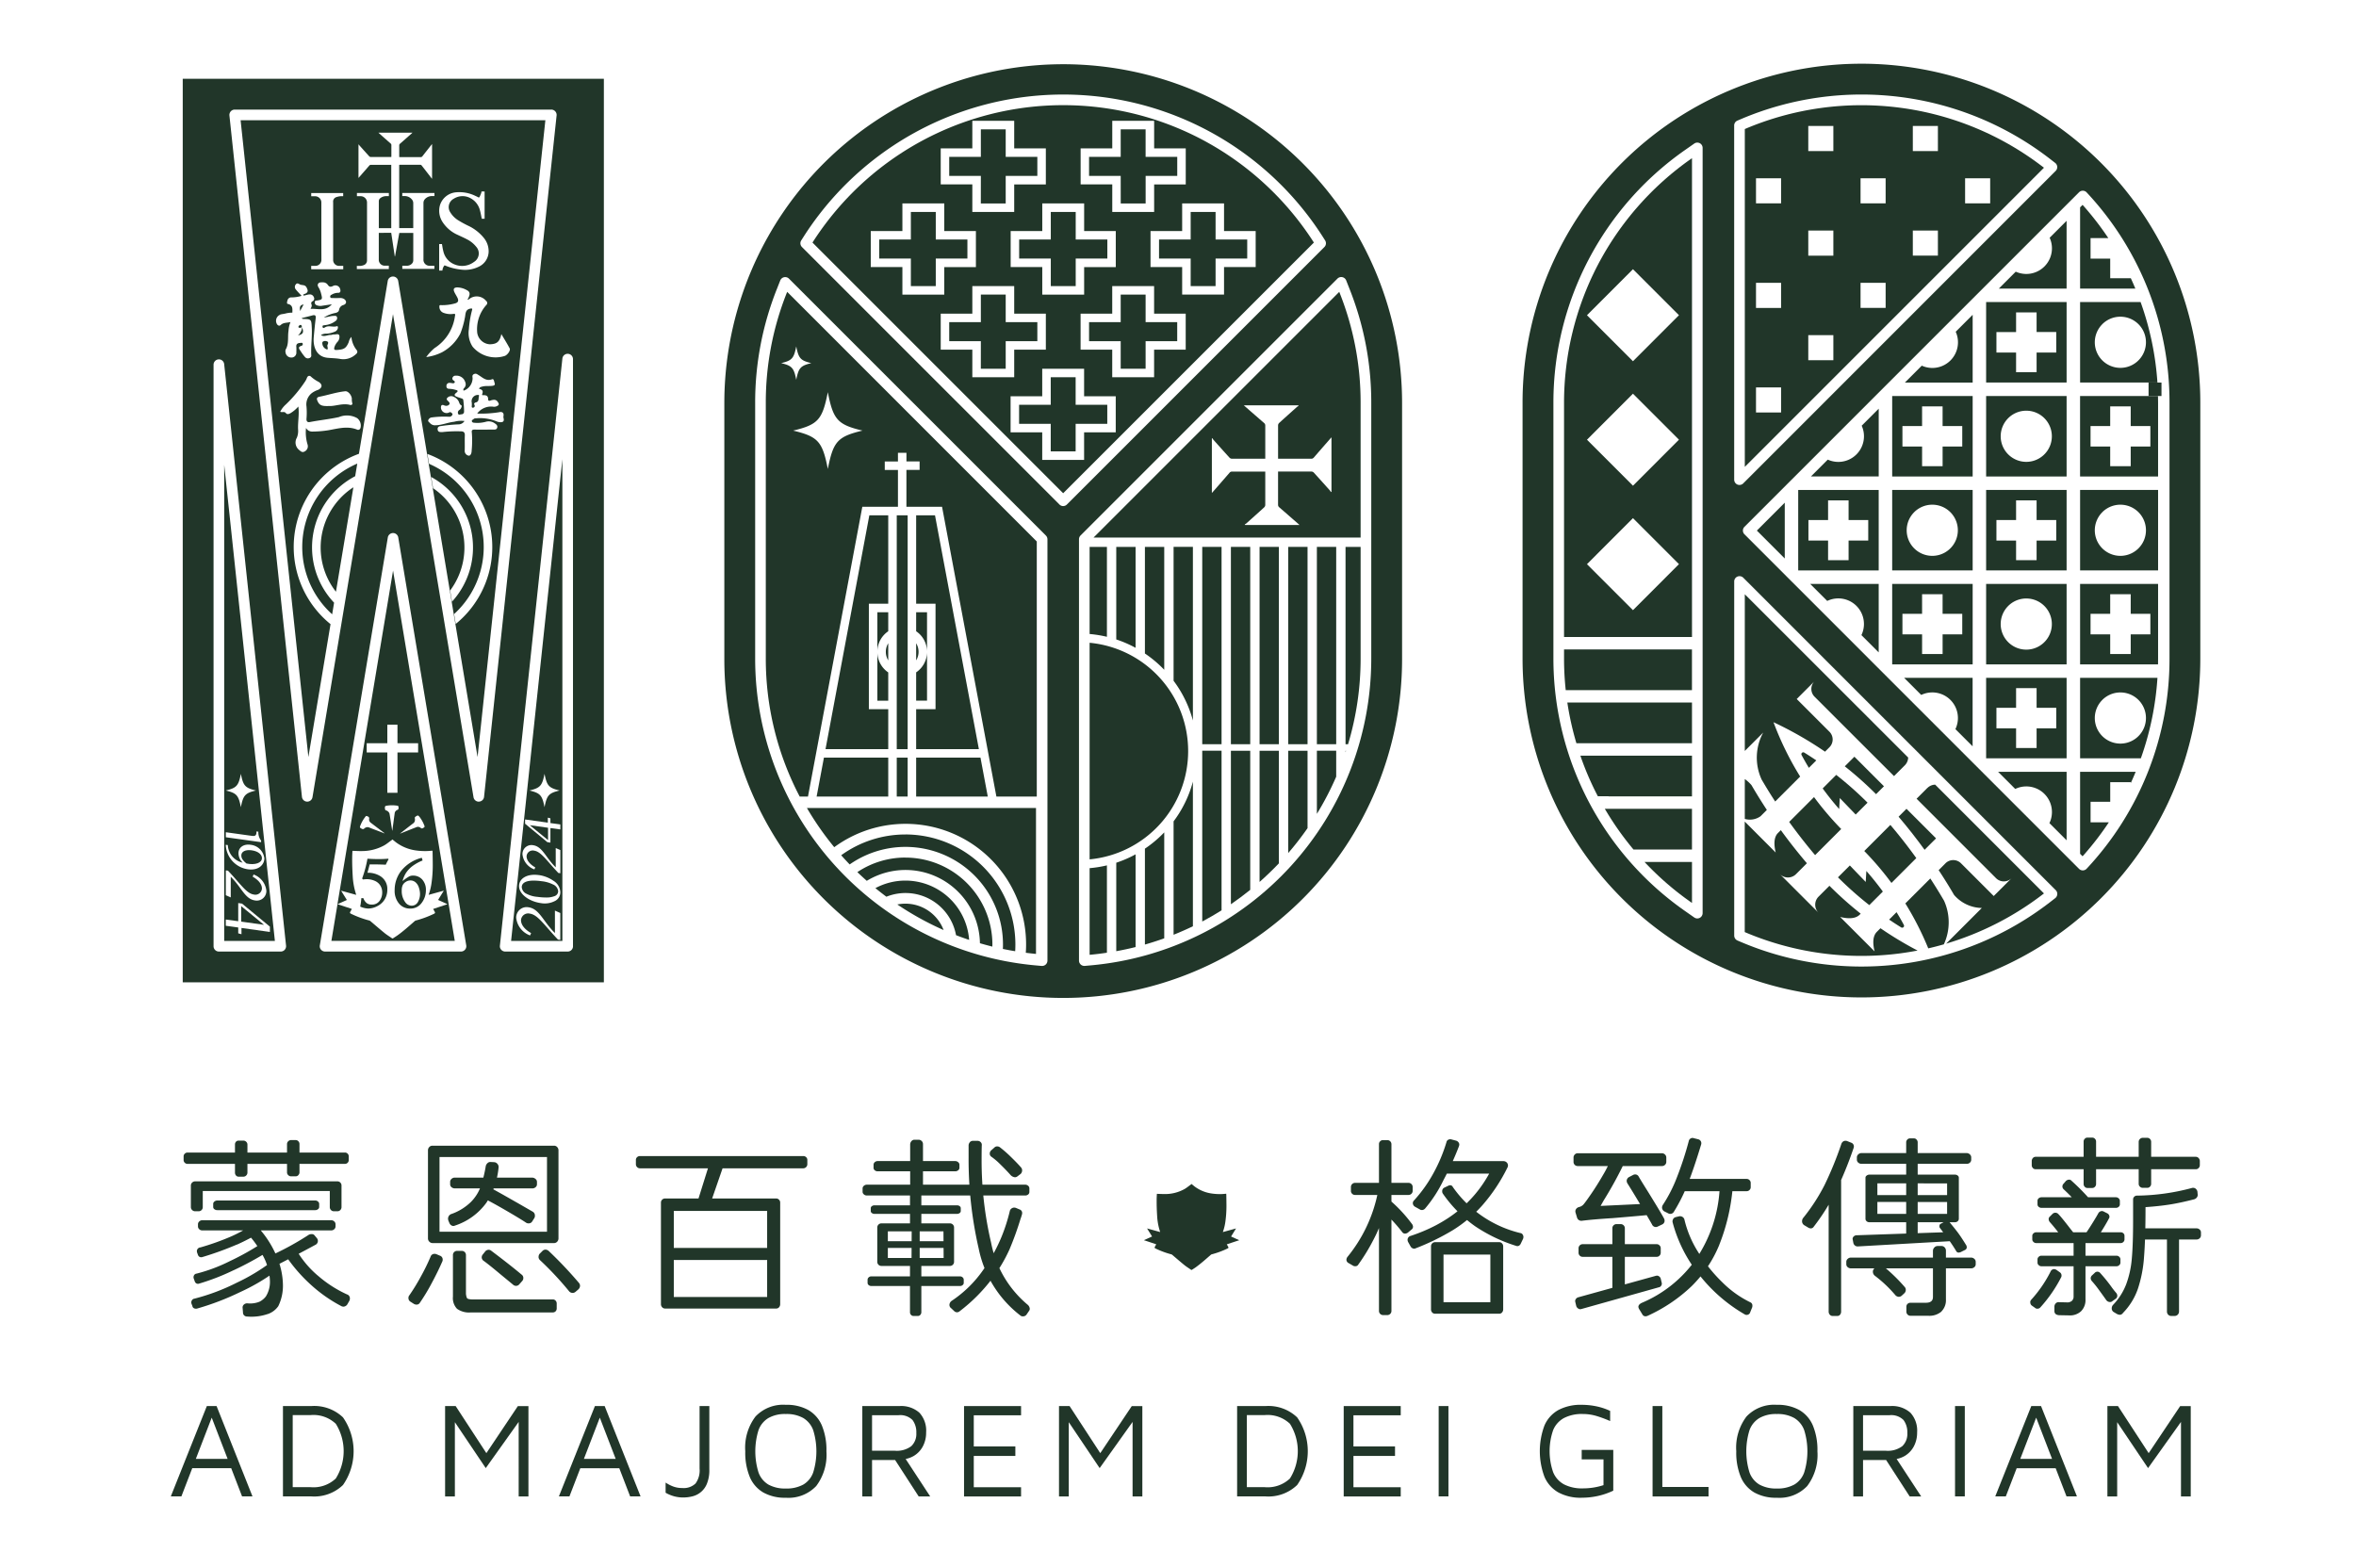 <svg xmlns="http://www.w3.org/2000/svg" xmlns:xlink="http://www.w3.org/1999/xlink" width="350" height="233" viewBox="0 0 350 233"><defs><clipPath id="a"><rect width="350" height="233" transform="translate(-8691 -118.778)" fill="#213629" stroke="#707070" stroke-width="1"></rect></clipPath></defs><g transform="translate(8691 118.778)" clip-path="url(#a)"><g transform="translate(-8665.625 -109.312)"><path d="M4.439,360.337a.575.575,0,0,1,.4-.165H28.213a.565.565,0,0,1,.58.58v.527a.565.565,0,0,1-.58.58H4.84a.575.575,0,0,1-.4-.165.54.54,0,0,1-.179-.415v-.527A.54.54,0,0,1,4.439,360.337Zm23.1,4.293a.616.616,0,0,1,.179.455v3.178a.615.615,0,0,1-.179.455.583.583,0,0,1-.428.178h-.527a.583.583,0,0,1-.428-.178.615.615,0,0,1-.179-.455v-2.374H7.107v2.374a.611.611,0,0,1-.634.634h-.5a.628.628,0,0,1-.442-.178.593.593,0,0,1-.192-.455v-3.178a.594.594,0,0,1,.192-.455.628.628,0,0,1,.442-.178H27.11a.583.583,0,0,1,.428.178Zm-14.9,16.285a39.269,39.269,0,0,1-6.355,2.432.483.483,0,0,1-.192.027.6.6,0,0,1-.344-.1.388.388,0,0,1-.179-.29l-.138-.357a.485.485,0,0,1-.027-.192.562.562,0,0,1,.125-.357.462.462,0,0,1,.317-.192,30.8,30.8,0,0,0,6.311-2.374,29.121,29.121,0,0,0,5.181-3.124l.357,1.6a29.558,29.558,0,0,1-5.057,2.928Zm-.955-3.258a33.3,33.3,0,0,1-5.123,1.99.392.392,0,0,1-.165.027.444.444,0,0,1-.317-.111.589.589,0,0,1-.179-.3l-.138-.388a.4.4,0,0,1-.027-.165.568.568,0,0,1,.125-.375.5.5,0,0,1,.344-.178,24.326,24.326,0,0,0,4.9-1.839,38.126,38.126,0,0,0,4.932-2.776l.692,1.384a47.525,47.525,0,0,1-5.043,2.736Zm.482-3.811a47.349,47.349,0,0,1-5.11,1.852.483.483,0,0,1-.192.027.444.444,0,0,1-.317-.112.588.588,0,0,1-.179-.3l-.112-.3-.027-.165a.583.583,0,0,1,.138-.388.561.561,0,0,1,.388-.192,37.357,37.357,0,0,0,4.628-1.656,18.836,18.836,0,0,0,2.941-1.629l1.464.969a31.938,31.938,0,0,1-3.619,1.906Zm-5.579-2.281a.538.538,0,0,1-.192-.4v-.33a.564.564,0,0,1,.192-.428.66.66,0,0,1,.469-.179H26.169a.66.66,0,0,1,.469.179.564.564,0,0,1,.192.428v.33a.554.554,0,0,1-.192.4.661.661,0,0,1-.469.178H7.049A.661.661,0,0,1,6.581,371.566Zm2.254-4.115a.638.638,0,0,1,.428-.152H23.821a.6.6,0,0,1,.4.152.446.446,0,0,1,.179.344v.469a.4.4,0,0,1-.179.33.637.637,0,0,1-.4.138H9.263a.676.676,0,0,1-.428-.138.4.4,0,0,1-.179-.33v-.469A.434.434,0,0,1,8.835,367.451Zm4.722-3.869a.583.583,0,0,1-.428.178h-.692a.5.5,0,0,1-.4-.178.638.638,0,0,1-.152-.428V358.98a.588.588,0,0,1,.152-.415.519.519,0,0,1,.4-.165h.692a.584.584,0,0,1,.428.178.554.554,0,0,1,.179.4v4.173A.583.583,0,0,1,13.556,363.582Zm3.191,20.583a7.464,7.464,0,0,1-3.039.375.642.642,0,0,1-.455-.165.572.572,0,0,1-.179-.442l-.054-.665a.567.567,0,0,1,.179-.5.718.718,0,0,1,.513-.192,3.778,3.778,0,0,0,1.807-.236,2.815,2.815,0,0,0,.955-.786,4.1,4.1,0,0,0,.607-2.236,8.529,8.529,0,0,0-1.12-3.963A13.694,13.694,0,0,0,13.3,371.78l2.071-.442a14.981,14.981,0,0,1,2.678,4.173,11.124,11.124,0,0,1,.968,4.365A6.914,6.914,0,0,1,18.323,383a3.155,3.155,0,0,1-1.575,1.174Zm6.132-11.787a.823.823,0,0,1,.357-.085.532.532,0,0,1,.5.223l.3.357a.644.644,0,0,1-.223,1.022q-3.481,1.881-5.775,3.039l-.442-1.629a42.266,42.266,0,0,0,5.275-2.928Zm1.285,6.052a17.791,17.791,0,0,0,4.351,2.816.608.608,0,0,1,.442.607.74.74,0,0,1-.085.357l-.3.526a.674.674,0,0,1-.25.237.686.686,0,0,1-.33.1.934.934,0,0,1-.25-.053,21.661,21.661,0,0,1-4.557-3.178,23.617,23.617,0,0,1-3.593-4.088l1.575-.83A14.551,14.551,0,0,0,24.165,378.43Zm-2.861-14.9a.54.54,0,0,1-.415.178h-.665a.583.583,0,0,1-.428-.178.554.554,0,0,1-.179-.4V358.9a.554.554,0,0,1,.179-.4.583.583,0,0,1,.428-.179h.665a.54.54,0,0,1,.415.179.575.575,0,0,1,.165.4v4.226A.575.575,0,0,1,21.3,363.528Z" transform="translate(-2.359 -198.404)" fill="#213629"></path><path d="M79.1,382.808a.534.534,0,0,1,.112-.357,29.629,29.629,0,0,0,1.754-2.861,30.935,30.935,0,0,0,1.424-2.914.588.588,0,0,1,.58-.415.7.7,0,0,1,.3.054l.527.223a.587.587,0,0,1,.388.58.526.526,0,0,1-.054.277q-.636,1.466-1.562,3.191a28.9,28.9,0,0,1-1.754,2.914.561.561,0,0,1-.527.3.758.758,0,0,1-.388-.112l-.469-.3a.624.624,0,0,1-.33-.58Zm3.106-8.355a.659.659,0,0,1-.205-.482V360.877a.681.681,0,0,1,.192-.482.616.616,0,0,1,.469-.205h18.066a.616.616,0,0,1,.469.205.681.681,0,0,1,.192.482v13.094a.7.7,0,0,1-.192.482.617.617,0,0,1-.469.205H82.688A.659.659,0,0,1,82.206,374.454Zm17.477-1.482v-11.1H83.715v11.1Zm-14.7-1.959a.736.736,0,0,1,.553-.692,7.919,7.919,0,0,0,2.829-1.754,6.3,6.3,0,0,0,1.45-2.254,18.725,18.725,0,0,0,.772-3.093.846.846,0,0,1,.263-.442.591.591,0,0,1,.482-.165l.527.027a.683.683,0,0,1,.469.263.675.675,0,0,1,.165.513,11.658,11.658,0,0,1-1.794,5.222,9.355,9.355,0,0,1-4.7,3.427.511.511,0,0,1-.223.054.566.566,0,0,1-.33-.112.674.674,0,0,1-.25-.3l-.165-.388a1.588,1.588,0,0,1-.054-.3Zm12.987-5.887a.558.558,0,0,1,.223.415v.388a.549.549,0,0,1-.205.428.709.709,0,0,1-.482.178H86.013a.758.758,0,0,1-.513-.178.549.549,0,0,1-.205-.428v-.388a.564.564,0,0,1,.205-.415.682.682,0,0,1,.482-.192H97.474A.751.751,0,0,1,97.969,365.126Zm-10.22,17.615a.388.388,0,0,0,.263.223,2.421,2.421,0,0,0,.678.067h11.854a.541.541,0,0,1,.415.178.607.607,0,0,1,.165.428v.719a.6.6,0,0,1-.165.442.563.563,0,0,1-.415.165H88.361a3.056,3.056,0,0,1-2.044-.54,2.31,2.31,0,0,1-.607-1.807v-6.19a.609.609,0,0,1,.607-.607h.719a.609.609,0,0,1,.607.607V382.2a2.7,2.7,0,0,0,.112.54Zm2.236-5.953a.656.656,0,0,1,.165-.442l.33-.415a.683.683,0,0,1,.553-.277.6.6,0,0,1,.357.138q2.792,2.1,4.5,3.535a.612.612,0,0,1,.277.527.654.654,0,0,1-.192.469l-.415.469a.605.605,0,0,1-.469.223.637.637,0,0,1-.469-.192L92.774,379.3c-1.143-.96-1.973-1.62-2.486-1.991A.643.643,0,0,1,89.985,376.788Zm5.222-8.149,2.348,1.352a.647.647,0,0,1,.33.607.6.6,0,0,1-.112.388l-.277.442a.584.584,0,0,1-.553.3.6.6,0,0,1-.388-.112q-.911-.609-3.079-1.865t-3.329-1.807l.937-1.6q.83.415,4.115,2.294Zm3.231,8.038a.637.637,0,0,1,.192-.469l.357-.357a.662.662,0,0,1,.469-.223.8.8,0,0,1,.469.192,60.573,60.573,0,0,1,4.5,4.753.656.656,0,0,1,.165.442.756.756,0,0,1-.25.527l-.415.357a.656.656,0,0,1-.442.165.688.688,0,0,1-.5-.223,47.522,47.522,0,0,0-4.365-4.669.669.669,0,0,1-.192-.5Z" transform="translate(-43.798 -199.439)" fill="#213629"></path><path d="M154.989,365.282a.584.584,0,0,1-.179-.428v-.634a.541.541,0,0,1,.179-.415.608.608,0,0,1,.428-.165h24.256a.608.608,0,0,1,.428.165.541.541,0,0,1,.178.415v.634a.61.61,0,0,1-.607.607H155.417A.584.584,0,0,1,154.989,365.282Zm21.078,4.838a.583.583,0,0,1,.179.428v15.085a.692.692,0,0,1-.165.469.553.553,0,0,1-.442.192h-16.5a.58.58,0,0,1-.428-.192.661.661,0,0,1-.179-.469V370.549a.61.61,0,0,1,.607-.607h16.5A.583.583,0,0,1,176.067,370.12Zm-15.982,7.167H174.67v1.794H160.085Zm.357,7.292h13.866V371.789H160.442Zm7.377-19.5-1.767,5.11h-2.017l1.6-5.11Z" transform="translate(-85.719 -201.349)" fill="#213629"></path><path d="M230.462,366.318a.474.474,0,0,1-.192-.357v-.527a.5.5,0,0,1,.192-.388.656.656,0,0,1,.442-.165h23.511a.642.642,0,0,1,.455.165.512.512,0,0,1,.179.388v.527a.473.473,0,0,1-.179.375.676.676,0,0,1-.455.152H230.9a.656.656,0,0,1-.442-.165Zm14.67,12.336a.459.459,0,0,1,.165.344v.469a.408.408,0,0,1-.165.33.584.584,0,0,1-.388.138H231.564a.584.584,0,0,1-.388-.138.414.414,0,0,1-.165-.33V379a.446.446,0,0,1,.165-.344.554.554,0,0,1,.388-.152h13.179A.554.554,0,0,1,245.132,378.654Zm-.442-10.582a.356.356,0,0,1,.165.29v.442a.356.356,0,0,1-.165.29.623.623,0,0,1-.388.125H232.037a.622.622,0,0,1-.388-.125.356.356,0,0,1-.165-.29v-.442a.356.356,0,0,1,.165-.29.622.622,0,0,1,.388-.125H244.3A.622.622,0,0,1,244.69,368.072Zm-.223-6.534a.5.5,0,0,1,.192.388v.442a.474.474,0,0,1-.192.375.69.69,0,0,1-.442.152H232.533a.676.676,0,0,1-.455-.152.466.466,0,0,1-.178-.375v-.442a.513.513,0,0,1,.178-.388.642.642,0,0,1,.455-.165h11.492A.656.656,0,0,1,244.467,361.538Zm-11.836,9.27a.616.616,0,0,1,.455-.179h10.14a.611.611,0,0,1,.634.634v5.057a.611.611,0,0,1-.634.634h-10.14a.611.611,0,0,1-.634-.634v-5.057A.615.615,0,0,1,232.631,370.808Zm.647,3.468v-1h9.586v1Zm9.033,1.491-.027-3.95h-8.261v3.95ZM239,371.321l-1.687-.053v-5.637H239Zm-.152,12.9a.459.459,0,0,1-.344.165h-.665a.488.488,0,0,1-.375-.165.554.554,0,0,1-.152-.388V376.4l1.687.027v7.4A.554.554,0,0,1,238.843,384.219Zm-1.3-25.827a.564.564,0,0,1,.428-.192h.607a.654.654,0,0,1,.469.192.636.636,0,0,1,.192.469v6.712h-1.906v-6.712a.8.8,0,0,1,.205-.469Zm.018,12.871,1.187.054v5.11l-1.214-.027Zm6.712,12.572a.6.6,0,0,1-.415-.192l-.442-.415a.6.6,0,0,1-.25-.5.774.774,0,0,1,.357-.607,17.507,17.507,0,0,0,4.668-4.588,24.622,24.622,0,0,0,2.736-4.958,26.3,26.3,0,0,0,1.214-3.8.6.6,0,0,1,.25-.357.692.692,0,0,1,.415-.138.93.93,0,0,1,.25.054l.527.223a.54.54,0,0,1,.388.553.933.933,0,0,1-.054.277c-.076.259-.138.451-.192.58a45.856,45.856,0,0,1-1.642,4.543,22.624,22.624,0,0,1-2.678,4.463,24.914,24.914,0,0,1-4.708,4.7.623.623,0,0,1-.415.165Zm1.946-25.292a.615.615,0,0,1,.455-.179h.665a.654.654,0,0,1,.469.192.554.554,0,0,1,.165.469q-.027.609-.027,2.209a53.491,53.491,0,0,0,1.41,12.264,15.974,15.974,0,0,0,5.445,9.229.862.862,0,0,1,.3.58.493.493,0,0,1-.112.33l-.357.527a.637.637,0,0,1-.553.277.524.524,0,0,1-.388-.138,16.71,16.71,0,0,1-6.177-9.93,59.194,59.194,0,0,1-1.5-13.55V359.03a.771.771,0,0,1,.205-.482Zm2.941,1.727a.633.633,0,0,1,.25-.527l.442-.388a.531.531,0,0,1,.388-.165.692.692,0,0,1,.469.165,18.207,18.207,0,0,1,1.616,1.424c.616.6,1.111,1.111,1.477,1.535a.656.656,0,0,1,.165.442.726.726,0,0,1-.223.526l-.469.357a.624.624,0,0,1-.357.138,1.025,1.025,0,0,1-.692-.357c-.442-.5-.946-1.018-1.5-1.562a10.037,10.037,0,0,0-1.312-1.12A.536.536,0,0,1,249.162,360.271Z" transform="translate(-127.502 -198.337)" fill="#213629"></path><path d="M396.632,365.9l.25,1.964c.165.018.25.138.25.357a1.193,1.193,0,0,1-.085.442,21.289,21.289,0,0,1-1.7,4.3,28.931,28.931,0,0,1-2.249,3.686.488.488,0,0,1-.5.25.474.474,0,0,1-.25-.054l-.665-.388a.58.58,0,0,1-.357-.527.747.747,0,0,1,.138-.388,21.85,21.85,0,0,0,4.557-9.725A1.993,1.993,0,0,1,396.632,365.9Zm-4.458.237a.555.555,0,0,1-.178-.4V365.1a.612.612,0,0,1,.58-.58h8.011a.612.612,0,0,1,.58.58v.634a.612.612,0,0,1-.58.58h-8.011A.555.555,0,0,1,392.173,366.133Zm4.168-7.792a.554.554,0,0,1,.4-.178h.692a.612.612,0,0,1,.58.58v24.836a.612.612,0,0,1-.58.58h-.692a.612.612,0,0,1-.58-.58V358.743A.554.554,0,0,1,396.342,358.341Zm4.766,12.336a.9.9,0,0,1,.112.33.536.536,0,0,1-.25.469l-.527.442a.777.777,0,0,1-.415.138.5.5,0,0,1-.388-.192,23.555,23.555,0,0,0-2.209-2.486l-.085-2.651a21.662,21.662,0,0,1,3.758,3.95Zm.3,3.62a.649.649,0,0,1-.527-.3l-.388-.692a.77.77,0,0,1-.085-.33.6.6,0,0,1,.469-.58q8.067-2.678,11.657-9.256h-6.574l.83-1.852h7.846a.686.686,0,0,1,.5.192.636.636,0,0,1,.192.469.654.654,0,0,1-.085.3,25.729,25.729,0,0,1-3.731,5.61,19.858,19.858,0,0,1-4.378,3.686,35.023,35.023,0,0,1-5.539,2.7.464.464,0,0,1-.192.054Zm1.134-5.748a.474.474,0,0,1-.25-.053l-.745-.415a.636.636,0,0,1-.357-.553.58.58,0,0,1,.192-.415,20.768,20.768,0,0,0,2.9-4.088,23.557,23.557,0,0,0,1.906-4.557.5.5,0,0,1,.264-.357.634.634,0,0,1,.455-.054l.719.192a.636.636,0,0,1,.33.223.547.547,0,0,1,.138.357.925.925,0,0,1-.053.25,43.788,43.788,0,0,1-2.281,5,19.716,19.716,0,0,1-2.749,4.253.661.661,0,0,1-.469.223Zm11.894,4.958a.582.582,0,0,1,.178.428V383.3a.691.691,0,0,1-.165.469.524.524,0,0,1-.415.192H404.5a.567.567,0,0,1-.442-.192.691.691,0,0,1-.165-.469v-9.363a.61.61,0,0,1,.607-.607h9.533A.554.554,0,0,1,414.439,373.506Zm-8.881-7.748a.561.561,0,0,1,.3-.527l.58-.277a.681.681,0,0,1,.276-.085.418.418,0,0,1,.415.25,17.1,17.1,0,0,0,10.028,6.851.473.473,0,0,1,.344.205.68.68,0,0,1,.125.4.933.933,0,0,1-.053.25l-.357.745a.621.621,0,0,1-.29.3.522.522,0,0,1-.4,0,23.217,23.217,0,0,1-6.105-2.928,19.631,19.631,0,0,1-4.753-4.807.6.6,0,0,1-.112-.388Zm7.154,16.491v-7.074H405.75v7.074Z" transform="translate(-216.681 -198.246)" fill="#213629"></path><path d="M480.51,360.078a.606.606,0,0,1,.192.442v.634a.61.61,0,0,1-.192.455.629.629,0,0,1-.442.178H467.554a.611.611,0,0,1-.634-.634v-.634a.628.628,0,0,1,.178-.442.594.594,0,0,1,.455-.192h12.514A.624.624,0,0,1,480.51,360.078Zm-1.218,17.986a.563.563,0,0,1,.357.125.612.612,0,0,1,.223.317l.138.58a.4.4,0,0,1,.027.165.562.562,0,0,1-.125.357.462.462,0,0,1-.317.192l-11.519,3.231-.138.027a.6.6,0,0,1-.375-.138.656.656,0,0,1-.237-.33l-.138-.58-.027-.138a.562.562,0,0,1,.125-.357.61.61,0,0,1,.317-.223l11.55-3.2.138-.027Zm-6.685-8.533c-1.8.112-3.3.241-4.476.388h-.054a.653.653,0,0,1-.634-.469l-.223-.745a.612.612,0,0,1,.067-.513.756.756,0,0,1,.455-.317,1.276,1.276,0,0,0,.634-.357q.274-.3,1.16-1.589c.589-.857,1.187-1.807,1.794-2.861a16.848,16.848,0,0,0,1.352-2.847l1.879.884a57.208,57.208,0,0,1-3.151,5.775l-.469.83,7.569-.357.223,1.629c-.79.094-2.839.277-6.132.553Zm7.087,4.043a.554.554,0,0,1,.179.4v.692a.583.583,0,0,1-.179.428.554.554,0,0,1-.4.179h-11.05a.554.554,0,0,1-.4-.179.583.583,0,0,1-.179-.428v-.692a.613.613,0,0,1,.58-.58h11.05A.554.554,0,0,1,479.693,373.574Zm-6.824-2.981a.583.583,0,0,1,.428-.178h.665a.612.612,0,0,1,.58.58v9.89h-1.852v-9.89A.554.554,0,0,1,472.869,370.593ZM474.815,364a.663.663,0,0,1,.357-.58l.58-.3a.6.6,0,0,1,.3-.085.575.575,0,0,1,.554.33q.3.522,1.272,2.071.415.663,1.272,2.071t1.214,2.071a.772.772,0,0,1,.085.33.605.605,0,0,1-.357.553l-.634.3a.712.712,0,0,1-.3.085.619.619,0,0,1-.58-.388q-.609-1.078-1.808-3.079t-1.865-3.053a.773.773,0,0,1-.085-.33Zm13.759,9.493a18.383,18.383,0,0,1-4.115,6.145,23.538,23.538,0,0,1-6.574,4.418.891.891,0,0,1-.25.053.529.529,0,0,1-.5-.3l-.469-.772a.823.823,0,0,1-.111-.33c0-.223.156-.415.469-.58a18.662,18.662,0,0,0,8.136-6.587,20.577,20.577,0,0,0,3.468-10.4l1.932-.085a29.747,29.747,0,0,1-1.991,8.439Zm-7.292-4.6a.558.558,0,0,1-.3-.085l-.5-.25a.671.671,0,0,1-.415-.607.777.777,0,0,1,.138-.415,21.286,21.286,0,0,0,2.084-4.1,49.317,49.317,0,0,0,1.754-5.374.552.552,0,0,1,.277-.375.539.539,0,0,1,.469-.04l.665.165a.6.6,0,0,1,.388.317.623.623,0,0,1,.027.482q-1.051,3.481-1.959,5.788a25.458,25.458,0,0,1-2.071,4.16.6.6,0,0,1-.553.33Zm.428.772a.633.633,0,0,1,.428-.3l.469-.112a.7.7,0,0,1,.513.1.658.658,0,0,1,.29.455,15.861,15.861,0,0,0,2.044,4.793,22.67,22.67,0,0,0,3.579,4.463,15.378,15.378,0,0,0,4.128,2.954.517.517,0,0,1,.33.527.761.761,0,0,1-.027.223l-.3.745a.5.5,0,0,1-.205.29.6.6,0,0,1-.317.1.556.556,0,0,1-.3-.085,23.565,23.565,0,0,1-6.726-5.842,20.918,20.918,0,0,1-3.963-7.779.645.645,0,0,1,.067-.527Zm2.084-5.967h8.841a.583.583,0,0,1,.428.179.554.554,0,0,1,.178.4v.665a.554.554,0,0,1-.178.4.583.583,0,0,1-.428.179H483.1Z" transform="translate(-258.536 -198.011)" fill="#213629"></path><path d="M544.289,371.131a.777.777,0,0,1-.415-.138l-.553-.33a.685.685,0,0,1-.33-.607.814.814,0,0,1,.138-.442,28.016,28.016,0,0,0,3.2-4.918,52.085,52.085,0,0,0,2.486-6.079.744.744,0,0,1,.25-.375.58.58,0,0,1,.357-.125.712.712,0,0,1,.3.054l.553.223a.588.588,0,0,1,.415.58.925.925,0,0,1-.054.25,58.35,58.35,0,0,1-2.664,6.507,31.829,31.829,0,0,1-3.245,5.15.513.513,0,0,1-.442.25Zm4.351,12.818a.487.487,0,0,1-.4.192h-.719a.538.538,0,0,1-.415-.192.692.692,0,0,1-.165-.469v-19.5h1.852v19.5A.729.729,0,0,1,548.64,383.949Zm1.129-8.288a.682.682,0,0,1,.482-.192H568.1a.7.7,0,0,1,.482.192.564.564,0,0,1,.205.415v.388a.549.549,0,0,1-.205.428.709.709,0,0,1-.482.178H550.251a.709.709,0,0,1-.482-.178.549.549,0,0,1-.205-.428v-.388A.564.564,0,0,1,549.769,375.661Zm16.093-2.678-14.616.83a.636.636,0,0,1-.4-.138.671.671,0,0,1-.236-.388l-.085-.442-.027-.138a.512.512,0,0,1,.178-.388.607.607,0,0,1,.428-.165l13.563-.469,1.187,1.3Zm-14.518-12.849a.682.682,0,0,1,.482-.192h15.607a.7.7,0,0,1,.482.192.589.589,0,0,1,.205.442v.357a.58.58,0,0,1-.192.428.66.66,0,0,1-.469.178H551.822a.709.709,0,0,1-.482-.178.549.549,0,0,1-.205-.428v-.357a.588.588,0,0,1,.205-.442Zm1.245,3.151a.636.636,0,0,1,.4-.138H565.7a.621.621,0,0,1,.415.138.391.391,0,0,1,.165.3v6.105a.487.487,0,0,1-.165.375.588.588,0,0,1-.415.152H552.991a.588.588,0,0,1-.415-.152.481.481,0,0,1-.165-.375v-6.105A.384.384,0,0,1,552.59,363.285Zm2.031,13.259a.47.47,0,0,1,.357.138,25.693,25.693,0,0,1,3.258,3.151.6.6,0,0,1,.165.442.69.69,0,0,1-.25.527l-.357.33a.656.656,0,0,1-.442.165.727.727,0,0,1-.526-.277,18.947,18.947,0,0,0-3.013-2.847.758.758,0,0,1-.3-.607.612.612,0,0,1,.277-.527l.33-.3a1,1,0,0,1,.5-.192Zm-.745-10.359h10.965v1.022H553.875Zm10.662,2.789v-4.53H554.179v4.53Zm-6.079,3.812V358.34a.575.575,0,0,1,.165-.4.512.512,0,0,1,.388-.179h.634a.472.472,0,0,1,.357.179.575.575,0,0,1,.165.4v14.447h-1.714Zm5.249,10.693a2.777,2.777,0,0,1-1.991.634h-2.624a.584.584,0,0,1-.428-.179.615.615,0,0,1-.178-.455v-.692a.573.573,0,0,1,.178-.442.609.609,0,0,1,.428-.165h2.294c.7,0,1.049-.286,1.049-.857v-6.851a.7.7,0,0,1,.205-.5.645.645,0,0,1,.482-.223h.58a.616.616,0,0,1,.469.205.682.682,0,0,1,.192.482v7.239a2.37,2.37,0,0,1-.665,1.794Zm-.3-12.706a.32.32,0,0,1,.192-.33l.665-.357a.714.714,0,0,1,.3-.085.338.338,0,0,1,.276.138q.857,1.024,1.339,1.674t1.227,1.866a.9.9,0,0,1,.053.25.44.44,0,0,1-.223.388l-.719.357-.223.054a.412.412,0,0,1-.388-.192c-.312-.536-.674-1.08-1.075-1.642s-.848-1.156-1.325-1.781a.435.435,0,0,1-.112-.33Z" transform="translate(-300.657 -198.094)" fill="#213629"></path><path d="M618.94,381.984a.562.562,0,0,1,.165-.415,18.746,18.746,0,0,0,2.847-4.146.586.586,0,0,1,.526-.388.748.748,0,0,1,.388.138l.5.357a.556.556,0,0,1,.223.469.472.472,0,0,1-.054.25,20.78,20.78,0,0,1-3.093,4.476.553.553,0,0,1-.442.192.435.435,0,0,1-.33-.112l-.468-.33a.561.561,0,0,1-.25-.5Zm.388-21.44a.524.524,0,0,1,.415-.192h23.814a.554.554,0,0,1,.4.192.629.629,0,0,1,.178.442v.607a.584.584,0,0,1-.178.428.554.554,0,0,1-.4.178H619.744a.541.541,0,0,1-.415-.178.607.607,0,0,1-.165-.428v-.607A.655.655,0,0,1,619.328,360.544ZM619.422,373a.513.513,0,0,1-.178-.388v-.527a.472.472,0,0,1,.178-.357.576.576,0,0,1,.4-.165h12.541a.588.588,0,0,1,.415.152.488.488,0,0,1,.165.375v.527a.531.531,0,0,1-.165.388.562.562,0,0,1-.415.165H619.824a.576.576,0,0,1-.4-.165Zm.777-5.208a.473.473,0,0,1-.179-.375v-.527a.473.473,0,0,1,.179-.375.637.637,0,0,1,.428-.152h11.05a.575.575,0,0,1,.4.165.486.486,0,0,1,.178.357v.527a.473.473,0,0,1-.178.375.6.6,0,0,1-.4.152h-11.05a.637.637,0,0,1-.428-.152Zm0,7.417a.575.575,0,0,1,.4-.165h11.162a.576.576,0,0,1,.4.165.486.486,0,0,1,.178.357v.527a.472.472,0,0,1-.178.357.576.576,0,0,1-.4.165H620.6a.575.575,0,0,1-.4-.165.486.486,0,0,1-.179-.357v-.527A.472.472,0,0,1,620.2,375.214Zm1.477-5.579a.524.524,0,0,1,.192-.415l.388-.388a.6.6,0,0,1,.857.027q.442.442,1.741,2.129l.527.665a.562.562,0,0,1,.165.415.5.5,0,0,1-.277.442l-.469.357a.441.441,0,0,1-.33.112.683.683,0,0,1-.553-.277,26.3,26.3,0,0,0-2.071-2.651.7.7,0,0,1-.165-.415Zm1.049,12.5a.571.571,0,0,1,.5-.178l1.107.027a1.063,1.063,0,0,0,.772-.205.846.846,0,0,0,.277-.678v-8.591h1.768v9.033a2.336,2.336,0,0,1-.665,1.767,2.438,2.438,0,0,1-1.825.607l-1.437-.027c-.46-.036-.692-.25-.692-.634v-.607a.725.725,0,0,1,.192-.513Zm1-17.392a.531.531,0,0,1,.165-.388l.357-.415a.771.771,0,0,1,.469-.192.485.485,0,0,1,.357.165,32.653,32.653,0,0,1,2.54,2.544.58.58,0,0,1,.192.415.616.616,0,0,1-.25.442l-.469.415a.5.5,0,0,1-.33.112.689.689,0,0,1-.527-.25,30.4,30.4,0,0,0-2.321-2.406.606.606,0,0,1-.192-.442Zm4.833.067a.54.54,0,0,1-.415.178h-.719a.513.513,0,0,1-.388-.178.575.575,0,0,1-.165-.4V358.08a.575.575,0,0,1,.165-.4.513.513,0,0,1,.388-.179h.719a.54.54,0,0,1,.415.179.575.575,0,0,1,.165.4v6.329A.575.575,0,0,1,628.553,364.81Zm1.022,3.606a.657.657,0,0,1,.3.085l.5.25a.583.583,0,0,1,.33.527.478.478,0,0,1-.085.25q-.442.884-1.879,3.12a.587.587,0,0,1-.5.277.494.494,0,0,1-.33-.112l-.5-.357a.6.6,0,0,1-.25-.5.657.657,0,0,1,.138-.388c.277-.406.589-.888.937-1.45s.625-1.026.83-1.4a.623.623,0,0,1,.5-.3Zm-1.656,9.975a.579.579,0,0,1,.192-.415l.388-.357a.524.524,0,0,1,.415-.192.539.539,0,0,1,.415.192,24.267,24.267,0,0,1,1.6,1.964,11.515,11.515,0,0,0,.8,1.022.656.656,0,0,1,.138.388.536.536,0,0,1-.25.469l-.5.357a.461.461,0,0,1-.33.112.683.683,0,0,1-.553-.277c-.295-.424-.661-.928-1.089-1.517a15.1,15.1,0,0,0-1.062-1.325.7.7,0,0,1-.165-.415Zm4.311,5.44a1.227,1.227,0,0,1-.388-.111l-.469-.277a.625.625,0,0,1-.33-.58.729.729,0,0,1,.192-.5,9.2,9.2,0,0,0,1.959-3.079,14.327,14.327,0,0,0,.83-3.8q.194-2.129.192-5.748V366.7a.565.565,0,0,1,.58-.58,32.758,32.758,0,0,0,8.149-1.134.618.618,0,0,1,.54.085.706.706,0,0,1,.29.469l.027.33a.641.641,0,0,1-.1.5.77.77,0,0,1-.428.3c-1.361.348-2.571.607-3.619.772s-2.249.295-3.593.388q0,4.7-.223,7.431a19.031,19.031,0,0,1-.924,4.74,9.664,9.664,0,0,1-2.2,3.548.588.588,0,0,1-.5.277Zm2.566-12.844h8.841a.661.661,0,0,1,.469.179.563.563,0,0,1,.192.428v.415a.609.609,0,0,1-.192.455.661.661,0,0,1-.469.178h-8.922l.085-1.656Zm1.937-6.2a.54.54,0,0,1-.415.179h-.665a.583.583,0,0,1-.428-.179.554.554,0,0,1-.178-.4v-6.244a.61.61,0,0,1,.607-.607h.665a.54.54,0,0,1,.415.179.608.608,0,0,1,.165.428v6.244A.576.576,0,0,1,636.734,364.784Zm4.307,6.811v11.742a.654.654,0,0,1-.192.469.606.606,0,0,1-.442.192h-.553a.58.58,0,0,1-.428-.192.661.661,0,0,1-.179-.469V371.594Z" transform="translate(-342.71 -197.95)" fill="#213629"></path><path d="M0,460.29l5.351-13.42H6.8l5.333,13.42H10.586l-4.65-12.072.3-.04L1.571,460.29ZM2.356,456.1l.625-1.388H9.56l.1,1.388Z" transform="translate(0 -247.434)" fill="#213629"></path><path d="M37.33,460.29V446.87h4.2a6.188,6.188,0,0,1,4.717,1.678,8.782,8.782,0,0,1,0,10.051,6.159,6.159,0,0,1-4.717,1.692Zm1.45-1.37h2.655a4.823,4.823,0,0,0,3.744-1.29,7.653,7.653,0,0,0,0-8.131,4.833,4.833,0,0,0-3.744-1.29H38.78v10.707Z" transform="translate(-20.67 -247.434)" fill="#213629"></path><path d="M91.3,460.29V446.87h1.571l4.972,7.627-.986.223,5.253-7.846h1.571v13.42h-1.45V448.32h.643l-5.534,7.766-5.11-7.6.522-.745v12.559H91.3Z" transform="translate(-50.553 -247.434)" fill="#213629"></path><path d="M129.18,460.29l5.351-13.42h1.45l5.333,13.42h-1.549l-4.65-12.072.3-.04-4.668,12.112Zm2.352-4.186.625-1.388h6.578l.1,1.388Z" transform="translate(-71.528 -247.434)" fill="#213629"></path><path d="M167.36,460.451a5.184,5.184,0,0,1-1.45-.192,5.356,5.356,0,0,1-1.209-.513v-1.509a5.47,5.47,0,0,0,1.116.576,3.78,3.78,0,0,0,1.357.232,2.529,2.529,0,0,0,1.973-.674,3.272,3.272,0,0,0,.6-2.2v-9.3h1.45v9.417a5.322,5.322,0,0,1-.353,2.1,3.116,3.116,0,0,1-2.151,1.892,5.561,5.561,0,0,1-1.339.17Z" transform="translate(-91.195 -247.434)" fill="#213629"></path><path d="M197.236,460.258a6.54,6.54,0,0,1-3.329-.777,4.835,4.835,0,0,1-2.013-2.3,9.469,9.469,0,0,1-.674-3.825,7.654,7.654,0,0,1,1.517-5.164,5.652,5.652,0,0,1,4.5-1.741,6.593,6.593,0,0,1,3.352.777,4.835,4.835,0,0,1,2.013,2.3,9.471,9.471,0,0,1,.674,3.825,7.677,7.677,0,0,1-1.517,5.164,5.673,5.673,0,0,1-4.517,1.741Zm0-1.37a5.155,5.155,0,0,0,2.6-.585,3.41,3.41,0,0,0,1.477-1.812,10.611,10.611,0,0,0,0-6.266,3.5,3.5,0,0,0-1.477-1.812,5.04,5.04,0,0,0-2.6-.594,4.953,4.953,0,0,0-2.575.594,3.477,3.477,0,0,0-1.477,1.812,10.609,10.609,0,0,0,0,6.266,3.447,3.447,0,0,0,1.477,1.812A5.089,5.089,0,0,0,197.236,458.888Z" transform="translate(-105.88 -247.202)" fill="#213629"></path><path d="M230.174,460.29V446.87h5.512a4.057,4.057,0,0,1,2.968.986,3.927,3.927,0,0,1,1,2.919,4.336,4.336,0,0,1-.482,2.071,3.642,3.642,0,0,1-1.348,1.428,3.852,3.852,0,0,1-2.031.522l.6-.4,3.865,5.9h-1.709l-3.985-6.159.723.745H231.62v5.413H230.17Zm1.446-6.784h3.4a3.574,3.574,0,0,0,2.423-.674,2.491,2.491,0,0,0,.754-1.964,3.034,3.034,0,0,0-.562-1.923,2.566,2.566,0,0,0-2.111-.714H231.62V453.5Z" transform="translate(-127.446 -247.434)" fill="#213629"></path><path d="M264.04,460.29V446.87h8.471v1.37h-7.025v4.628h6.177v1.41h-6.177v4.651h7.025v1.37H264.04Z" transform="translate(-146.2 -247.434)" fill="#213629"></path><path d="M295.65,460.29V446.87h1.571l4.972,7.627-.986.223,5.253-7.846h1.571v13.42H306.58V448.32h.643l-5.534,7.766-5.11-7.6.522-.745v12.559h-1.45Z" transform="translate(-163.703 -247.434)" fill="#213629"></path><path d="M354.94,460.29V446.87h4.2a6.188,6.188,0,0,1,4.717,1.678,8.782,8.782,0,0,1,0,10.051,6.159,6.159,0,0,1-4.717,1.692Zm1.446-1.37h2.656a4.823,4.823,0,0,0,3.744-1.29,7.653,7.653,0,0,0,0-8.131,4.834,4.834,0,0,0-3.744-1.29h-2.656v10.707Z" transform="translate(-196.532 -247.434)" fill="#213629"></path><path d="M390.42,460.29V446.87h8.471v1.37h-7.025v4.628h6.177v1.41h-6.177v4.651h7.025v1.37H390.42Z" transform="translate(-216.178 -247.434)" fill="#213629"></path><path d="M422.03,460.29V446.87h1.451v13.42Z" transform="translate(-233.68 -247.434)" fill="#213629"></path><path d="M461.921,460.258a6.958,6.958,0,0,1-3.441-.777,4.871,4.871,0,0,1-2.084-2.316,10.877,10.877,0,0,1,0-7.658,4.8,4.8,0,0,1,2.084-2.294,7.059,7.059,0,0,1,3.441-.763,10.694,10.694,0,0,1,2.173.223,9.236,9.236,0,0,1,2.053.683v1.508a17.3,17.3,0,0,0-1.973-.736,7.1,7.1,0,0,0-2.093-.312,5.773,5.773,0,0,0-2.785.594,3.6,3.6,0,0,0-1.62,1.812,9.553,9.553,0,0,0,0,6.23,3.606,3.606,0,0,0,1.62,1.821,5.8,5.8,0,0,0,2.785.594,10.117,10.117,0,0,0,1.571-.121,9.9,9.9,0,0,0,1.509-.361v-3.825h-3.24v-1.41h4.691v6.056a10.83,10.83,0,0,1-2.276.785,11.024,11.024,0,0,1-2.414.263Z" transform="translate(-252.324 -247.202)" fill="#213629"></path><path d="M493.23,460.29V446.87h1.45v12.014h6.864v1.41h-8.31Z" transform="translate(-273.104 -247.434)" fill="#213629"></path><path d="M527.106,460.258a6.54,6.54,0,0,1-3.329-.777,4.833,4.833,0,0,1-2.013-2.3,9.471,9.471,0,0,1-.674-3.825,7.654,7.654,0,0,1,1.517-5.164,5.652,5.652,0,0,1,4.5-1.741,6.592,6.592,0,0,1,3.352.777,4.834,4.834,0,0,1,2.013,2.3,9.468,9.468,0,0,1,.674,3.825,7.678,7.678,0,0,1-1.517,5.164,5.673,5.673,0,0,1-4.516,1.741Zm0-1.37a5.154,5.154,0,0,0,2.6-.585,3.409,3.409,0,0,0,1.477-1.812,10.609,10.609,0,0,0,0-6.266,3.5,3.5,0,0,0-1.477-1.812,5.039,5.039,0,0,0-2.6-.594,4.954,4.954,0,0,0-2.575.594,3.477,3.477,0,0,0-1.477,1.812,10.609,10.609,0,0,0,0,6.266,3.447,3.447,0,0,0,1.477,1.812A5.09,5.09,0,0,0,527.106,458.888Z" transform="translate(-288.53 -247.202)" fill="#213629"></path><path d="M560.044,460.29V446.87h5.512a4.057,4.057,0,0,1,2.968.986,3.927,3.927,0,0,1,1,2.919,4.338,4.338,0,0,1-.482,2.071,3.643,3.643,0,0,1-1.348,1.428,3.852,3.852,0,0,1-2.031.522l.6-.4,3.865,5.9h-1.709l-3.985-6.159.723.745H561.49v5.413H560.04Zm1.446-6.784h3.4a3.573,3.573,0,0,0,2.423-.674,2.491,2.491,0,0,0,.755-1.964,3.034,3.034,0,0,0-.563-1.923,2.566,2.566,0,0,0-2.111-.714H561.49V453.5Z" transform="translate(-310.097 -247.434)" fill="#213629"></path><path d="M593.91,460.29V446.87h1.451v13.42Z" transform="translate(-328.851 -247.434)" fill="#213629"></path><path d="M607.3,460.29l5.351-13.42h1.45l5.333,13.42h-1.549l-4.65-12.072.3-.04-4.668,12.112Zm2.356-4.186.625-1.388h6.578l.1,1.388Z" transform="translate(-336.265 -247.434)" fill="#213629"></path><path d="M644.63,460.29V446.87H646.2l4.972,7.627-.986.223,5.253-7.846h1.571v13.42H655.56V448.32h.643l-5.534,7.766-5.11-7.6.522-.745v12.559h-1.45Z" transform="translate(-356.935 -247.434)" fill="#213629"></path><path d="M325.721,381.9v.031c-.058.1-.112.205-.17.308-.085.152-.067.21.085.286a12.938,12.938,0,0,0,2.352.87.294.294,0,0,1,.116.063c.6.509,1.2,1.031,1.816,1.531.308.25.652.46.977.687a.128.128,0,0,0,.165,0c.179-.12.362-.228.536-.353.79-.571,1.513-1.223,2.249-1.861a.256.256,0,0,1,.116-.067,12.95,12.95,0,0,0,2.356-.866c.165-.076.179-.129.089-.29-.062-.107-.121-.214-.187-.335.616-.205,1.223-.406,1.848-.611-.415-.187-.812-.366-1.214-.549.245-.4.487-.786.736-1.2-.665.183-1.3.361-1.959.54a7.634,7.634,0,0,0,.384-1.6,16.632,16.632,0,0,0,.152-2.258c0-.571-.013-1.142-.022-1.709a1.1,1.1,0,0,0-.018-.129c-.223.018-.433.04-.643.049a8.219,8.219,0,0,1-1.482-.08,5.527,5.527,0,0,1-2.472-.977c-.192-.138-.366-.295-.553-.442-.04.036-.08.071-.12.1-.3.219-.589.46-.91.647a5.938,5.938,0,0,1-2.954.75c-.384,0-.768-.022-1.156-.031,0,.031-.013.067-.013.107-.009.254-.027.5-.027.759,0,.393,0,.785.013,1.178.013.46.04.919.067,1.375a9.124,9.124,0,0,0,.25,1.589c.053.223.125.437.192.669-.647-.179-1.285-.357-1.946-.54.254.411.5.8.745,1.2l-1.218.549c.629.205,1.232.406,1.834.607Z" transform="translate(-179.345 -206.499)" fill="#213629"></path><path d="M524.16,177.2v49.869a44.067,44.067,0,0,0,44.174-5.69L524.16,177.2Z" transform="translate(-290.23 -98.117)" fill="none"></path><path d="M604.26,122.576h11.956V110.62H604.26Zm5.972-9.778a3.809,3.809,0,1,1-2.691,1.116A3.8,3.8,0,0,1,610.232,112.8Z" transform="translate(-334.582 -61.251)" fill="none"></path><path d="M604.26,91.306h11.956V79.35H604.26Zm4.45-7.5V80.885h3.048V83.8h2.919v3.048h-2.919v2.919H608.71V86.852h-2.919V83.8Z" transform="translate(-334.582 -43.937)" fill="none"></path><path d="M604.26,185.126h11.956V173.17H604.26Zm5.972-9.8a3.809,3.809,0,1,1-2.691,1.116A3.8,3.8,0,0,1,610.232,175.33Z" transform="translate(-334.582 -95.885)" fill="none"></path><path d="M604.26,216.406h11.956V204.45H604.26Zm4.45-7.507v-2.919h3.048V208.9h2.919v3.048h-2.919v2.919H608.71v-2.919h-2.919V208.9Z" transform="translate(-334.582 -113.205)" fill="none"></path><path d="M604.26,153.856h11.956V141.9H604.26Zm4.45-7.489v-2.919h3.048v2.919h2.919v3.048h-2.919v2.919H608.71v-2.919h-2.919v-3.048Z" transform="translate(-334.582 -78.571)" fill="none"></path><path d="M572.99,185.126h11.956V173.17H572.99Zm4.441-7.511V174.7h3.048v2.919H583.4v3.048h-2.919v2.919h-3.048v-2.919h-2.919v-3.048Z" transform="translate(-317.268 -95.885)" fill="none"></path><path d="M572.99,122.576h11.956V110.62H572.99Zm4.441-7.493v-2.919h3.048v2.919H583.4v3.048h-2.919v2.919h-3.048v-2.919h-2.919v-3.048Z" transform="translate(-317.268 -61.251)" fill="none"></path><path d="M572.99,153.856h11.956V141.9H572.99Zm5.963-9.774a3.809,3.809,0,1,1-2.691,1.116A3.8,3.8,0,0,1,578.953,144.082Z" transform="translate(-317.268 -78.571)" fill="none"></path><path d="M541.71,153.856h11.956V141.9H541.71Zm1.517-7.489h2.919v-2.919h3.048v2.919h2.919v3.048h-2.919v2.919h-3.048v-2.919h-2.919Z" transform="translate(-299.948 -78.571)" fill="none"></path><path d="M42.928,87.74a1.655,1.655,0,0,1-.6,1.209C43.1,88.784,43.236,88.485,42.928,87.74Z" transform="translate(-23.438 -48.582)" fill="#213629"></path><path d="M43.517,80.13c-.634.112-.589.469-.522.977C43.2,80.732,43.338,80.465,43.517,80.13Z" transform="translate(-23.786 -44.368)" fill="#213629"></path><path d="M17.77,204.263H25.3L17.77,133.53Zm2.477-24.827c.348,1.781.634,2.093,2.24,2.481-1.607.388-1.892.7-2.24,2.481-.348-1.781-.634-2.093-2.24-2.481C19.613,181.529,19.9,181.217,20.247,179.436Zm-2.24,8.68,3.91.544c.424.063.643-.071.643-.531V188l.286.036a2.006,2.006,0,0,0,.406,1.326v.232l-5.239-.732v-.745Zm.3,1.906a2.807,2.807,0,0,0,2.173,2.606l.013-.022a1.889,1.889,0,0,1-.6-1.366c0-.87.759-1.406,1.776-1.263a2.308,2.308,0,0,1,2.071,2.017c0,.888-.8,1.861-2.472,1.624A3.833,3.833,0,0,1,18,189.982l.3.04Zm-.3,3.762.326.045c1.843,1.932,2.731,3.392,3.843,3.544a.975.975,0,0,0,1.2-.893c0-.634-.5-1.263-1.379-1.763l.138-.321a2.891,2.891,0,0,1,1.9,2.406,1.425,1.425,0,0,1-1.691,1.446c-1.5-.21-2-1.959-3.6-3.517V197.8l-.732-.326v-3.682Zm0,7.3,1.848.254v-2.7l.567.085,4.137,3.419v.79l-4.222-.594v.933l-.482-.134v-.87l-1.848-.254v-.933Z" transform="translate(-9.839 -73.936)" fill="#213629"></path><path d="M26.8,283.2,23.43,280.44v2.3l3.365.473Z" transform="translate(-12.973 -155.281)" fill="#213629"></path><path d="M43.64,87.649v.009l0,0h0a.138.138,0,0,1,.009.031V87.64S43.644,87.645,43.64,87.649Z" transform="translate(-24.164 -48.527)" fill="#213629"></path><path d="M42.582,87.064c-.1.08-.134.241-.04.29A.444.444,0,0,0,43,87.27C42.966,87,42.872,86.832,42.582,87.064Z" transform="translate(-23.526 -48.147)" fill="#213629"></path><path d="M51.173,93.574c.161-.241-.089-.478.036-.723.067-.134.179-.4-.08-.486a.666.666,0,0,0-.6.022c-.17.125-.1.357-.058.531a.966.966,0,0,0,.7.656Z" transform="translate(-27.917 -51.109)" fill="#213629"></path><path d="M43.75,145.524a13.45,13.45,0,0,0,4.445,9.993l.286-1.727A11.935,11.935,0,0,1,51.614,135l.312-1.874a13.5,13.5,0,0,0-8.176,12.389Z" transform="translate(-24.225 -73.715)" fill="#213629"></path><path d="M64.736,271.465a1.2,1.2,0,0,1-.723-.214,1.59,1.59,0,0,1-.5-.736H63.21a9.26,9.26,0,0,1-.17,1.25,3.173,3.173,0,0,0,1.2.29,2.942,2.942,0,0,0,1.375-.375,2.678,2.678,0,0,0,1.084-1.013,2.744,2.744,0,0,0,.37-1.424,2.224,2.224,0,0,0-1.076-2.022,3.433,3.433,0,0,0-1.874-.482c.116-.419.228-.835.33-1.241h.58c.54,0,1.143.013,1.807.045.129-.281.272-.549.424-.808l-.071-.085c-.446.036-.9.058-1.361.058-.54,0-1.111-.018-1.709-.058a16.773,16.773,0,0,1-.79,2.937c.04.049.08.1.116.152a4.851,4.851,0,0,1,.567-.045,2.936,2.936,0,0,1,1.183.241,1.776,1.776,0,0,1,.835.7,1.921,1.921,0,0,1,.281,1.031,2.081,2.081,0,0,1-.393,1.25,1.36,1.36,0,0,1-1.183.549Z" transform="translate(-34.906 -146.538)" fill="#213629"></path><path d="M54.332,218.31c.482-.214.937-.424,1.406-.634-.281-.455-.562-.9-.857-1.379.759.21,1.5.415,2.245.62-.076-.268-.156-.518-.219-.772a10.625,10.625,0,0,1-.29-1.83c-.031-.527-.058-1.058-.076-1.584-.013-.451-.018-.9-.013-1.357,0-.29.018-.585.031-.875a.935.935,0,0,1,.018-.125c.451.013.893.045,1.334.036a6.875,6.875,0,0,0,3.405-.861c.37-.214.7-.5,1.053-.745a1.8,1.8,0,0,0,.138-.121c.214.174.42.353.638.509A6.425,6.425,0,0,0,66,210.317a9.518,9.518,0,0,0,1.709.089c.241-.009.482-.036.741-.054a.89.89,0,0,1,.022.152c.009.656.027,1.317.027,1.973a18.783,18.783,0,0,1-.174,2.6,8.545,8.545,0,0,1-.442,1.839c.759-.21,1.5-.415,2.258-.625-.29.473-.567.919-.848,1.379l1.4.634c-.723.237-1.419.469-2.133.705.076.138.147.263.214.388.1.183.085.245-.1.335a15.107,15.107,0,0,1-2.713,1,.361.361,0,0,0-.134.076c-.843.736-1.678,1.491-2.589,2.142-.2.143-.411.268-.616.406a.154.154,0,0,1-.192,0c-.375-.263-.772-.5-1.125-.794-.71-.576-1.392-1.174-2.093-1.763a.343.343,0,0,0-.138-.071,14.666,14.666,0,0,1-2.713-1c-.179-.085-.2-.152-.1-.326.067-.116.129-.237.2-.357V219c-.692-.228-1.392-.46-2.115-.7l-.906,5.449H71.768L62.6,168.74,54.34,218.3Zm7-10.528-1.018-.388c-.42-.161-.844-.312-1.259-.486a.619.619,0,0,0-.553.031.459.459,0,0,0-.165.107c-.138.161-.286.1-.437.027l-.04-.027c-.205-.13-.214-.156-.134-.384a4.977,4.977,0,0,1,.821-1.424.141.141,0,0,1,.107-.04.884.884,0,0,1,.214.08.283.283,0,0,1,.179.335.608.608,0,0,0,.268.607q.977.75,1.964,1.491a.643.643,0,0,0,.058.045c0,.009,0,.013-.009.022Zm1.906-3.481a.6.6,0,0,0-.4.518c-.116.848-.228,1.7-.344,2.553h-.022c-.04-.263-.08-.531-.125-.794-.089-.58-.17-1.165-.277-1.745a.737.737,0,0,0-.232-.317.551.551,0,0,0-.245-.134.243.243,0,0,1-.192-.245c0-.045-.013-.089-.013-.134,0-.25.036-.29.281-.335a5.016,5.016,0,0,1,1.633.013.13.13,0,0,1,.085.076,1.037,1.037,0,0,1,.031.263.253.253,0,0,1-.192.277Zm3.271,1a4.965,4.965,0,0,1,.777,1.424.114.114,0,0,1-.027.112.759.759,0,0,1-.192.147.276.276,0,0,1-.37-.027.6.6,0,0,0-.647-.089c-.763.294-1.517.6-2.276.9a1.162,1.162,0,0,0-.112.045s0-.009-.009-.018l.486-.379c.486-.379.968-.763,1.464-1.134a.6.6,0,0,0,.245-.455.768.768,0,0,0-.009-.268.21.21,0,0,1,.094-.25.963.963,0,0,1,.116-.085c.232-.138.29-.125.455.08Zm-.183-10.912v1.375H63.257v5.989H61.749v-5.989H58.683v-1.375h3.066v-2.758h1.508v2.758Z" transform="translate(-29.584 -93.432)" fill="#213629"></path><path d="M49.88,149.954a10.645,10.645,0,0,0,2.272,6.574L54.74,141.01a10.679,10.679,0,0,0-4.86,8.948Z" transform="translate(-27.619 -78.078)" fill="#213629"></path><path d="M77.112,265.608a6.781,6.781,0,0,1,1.549-.866c-.04-.134-.08-.268-.116-.4a5.685,5.685,0,0,0-3.155,2.057,4.657,4.657,0,0,0-.879,2.736,2.939,2.939,0,0,0,.652,2.017,2.084,2.084,0,0,0,1.62.736,2.035,2.035,0,0,0,1.745-.848,3.085,3.085,0,0,0,.625-1.861,2.275,2.275,0,0,0-.54-1.6,1.791,1.791,0,0,0-1.388-.589,1.209,1.209,0,0,0-.536.112,7.752,7.752,0,0,0-1.009.7,4.619,4.619,0,0,1,.46-1.12,4.142,4.142,0,0,1,.968-1.071Zm-1.406,2.807a1.192,1.192,0,0,1,.469-.5,1.235,1.235,0,0,1,.683-.205,1.138,1.138,0,0,1,.781.3,1.706,1.706,0,0,1,.486.812,3.044,3.044,0,0,1,.152.848,2.4,2.4,0,0,1-.321,1.258,1.034,1.034,0,0,1-.937.531,1.165,1.165,0,0,1-.933-.513,2.781,2.781,0,0,1-.522-1.772,1.8,1.8,0,0,1,.143-.768Z" transform="translate(-41.257 -146.367)" fill="#213629"></path><path d="M101.221,110.51c.058-.29-.027-.25-.228-.245a.935.935,0,0,0-.821,1.187,1.933,1.933,0,0,0,0,.228c.022.174-.107.46.129.482.161.013.433-.156.232-.478-.085-.134.089-.281.187-.3.536-.1.42-.513.491-.875Z" transform="translate(-55.453 -61.052)" fill="#213629"></path><path d="M24.224,263.779c1.29.277,2.307-.08,2.307-.8,0-.509-.518-1.013-1.522-1.156-.924-.129-1.54.183-1.54.759C23.47,263,23.68,263.328,24.224,263.779Z" transform="translate(-12.995 -144.957)" fill="#213629"></path><path d="M122.231,253.879l-2.691-.379v.013l2.691,2.2Z" transform="translate(-66.19 -140.364)" fill="#213629"></path><path d="M120.888,203.228V131.66l-7.618,71.568Zm-.3-.152-.357-.049c-2-2.1-2.968-3.686-4.177-3.852a1.061,1.061,0,0,0-1.312.973c0,.687.544,1.375,1.5,1.919l-.152.348a3.145,3.145,0,0,1-2.062-2.611,1.548,1.548,0,0,1,1.839-1.571c1.625.228,2.169,2.133,3.914,3.82v-3.329l.8.357v4ZM118.237,178.4c.348,1.781.634,2.093,2.24,2.481-1.607.388-1.892.7-2.24,2.481-.348-1.781-.634-2.093-2.24-2.481C117.6,180.494,117.889,180.181,118.237,178.4Zm-2.888,6.784,3.378.473v-.745l.384.107v.7l1.477.2v.745l-1.477-.2v2.16l-.455-.071-3.307-2.736Zm1.187,3.825c1.4.2,1.866,1.834,3.365,3.285v-2.865l.687.3v3.441l-.3-.04c-1.723-1.807-2.553-3.169-3.593-3.311a.909.909,0,0,0-1.125.835c0,.589.469,1.183,1.29,1.651l-.129.3a2.7,2.7,0,0,1-1.772-2.245A1.332,1.332,0,0,1,116.537,189.009Zm.83,4.432a4.981,4.981,0,0,1,2.178.843,2.1,2.1,0,0,1,1.044,1.687,1.457,1.457,0,0,1-.906,1.375,3.253,3.253,0,0,1-1.977.268c-1.807-.254-3.254-1.366-3.254-2.526s1.236-1.874,2.914-1.642Z" transform="translate(-62.718 -72.901)" fill="#213629"></path><path d="M117.5,273.892a4.144,4.144,0,0,0,1.629.464,9.671,9.671,0,0,0,1.549.094,3.052,3.052,0,0,0,.96-.187.787.787,0,0,0,.589-.732,1.232,1.232,0,0,0-.785-1.022,4.824,4.824,0,0,0-1.656-.473c-1.91-.268-2.972.049-2.972.888a1.207,1.207,0,0,0,.692.973Z" transform="translate(-64.678 -150.576)" fill="#213629"></path><path d="M33.3,113.424,36.592,93.68A14.74,14.74,0,0,1,40.81,68.371l4.28-25.68a.787.787,0,0,1,1.553,0l11.791,70.733L68.507,18.81H23.23L33.3,113.424ZM41.042,64.5a.355.355,0,0,1-.522.268c-1.446-.571-2.865-.134-4.28.107a15.678,15.678,0,0,1-2.374.192,1.015,1.015,0,0,1-.915-.54A6.186,6.186,0,0,0,33.182,67a.859.859,0,0,1-.411,1.009c-.379.237-.6,0-.879-.237a1.412,1.412,0,0,1-.3-1.8,2.646,2.646,0,0,0,.183-1.156c-.071-1.129.2-2.254.031-3.468a4.852,4.852,0,0,1-1.16.982c-.245.129-.482.245-.705-.022s-.544-.049-.826-.183a3.66,3.66,0,0,1,.866-1.111,20.179,20.179,0,0,0,2.87-3.445,2.491,2.491,0,0,0,.223-.451c.138-.388.437-.415.652-.174a5.305,5.305,0,0,0,1.12.754c.567.384.54.839-.067,1.16a3.637,3.637,0,0,0-.861.415,2.131,2.131,0,0,0-.9,2.053,10.9,10.9,0,0,1,0,1.87c-.009.366.147.527.518.455,1.424-.277,2.874-.42,4.293-.732a3.1,3.1,0,0,1,2.722.156,1.4,1.4,0,0,1,.5,1.428Zm-1.223-3.673c.107.254-.2.317-.29.29-1.134-.317-2.218.205-3.169.152-1.08.049-1.433-.12-1.709-.754-.134-.3-.134-.54.281-.62,1.285-.25,2.535-.683,3.847-.817.4-.04.906.513.977,1.076A2.317,2.317,0,0,0,39.819,60.824Zm14.54,27.853a10.665,10.665,0,0,0-2.535-15.2l-.277-1.665a11.944,11.944,0,0,1,3.088,18.526Zm.83,4.967-.245-1.464a13.468,13.468,0,0,0-3.718-22.324l-.245-1.468a14.741,14.741,0,0,1,4.213,25.256Zm6.574-29.973a1.563,1.563,0,0,1-.6-.161A6.524,6.524,0,0,0,58.2,63.1a.451.451,0,0,0-.366.116c-.1.1-.3.143-.245.339.054.165.223.2.37.205a4.716,4.716,0,0,0,1.691-.143,1.536,1.536,0,0,1,1.388.263c.205.134.4.326.312.611-.089.312-.366.277-.607.281-.915,0-1.83.018-2.74,0-.366-.009-.482.116-.42.46a15.8,15.8,0,0,1-.031,2.718c0,.281-.138.727-.428.7a.721.721,0,0,1-.6-.777c.027-.741-.013-1.486.018-2.227.018-.455-.179-.62-.6-.611a18.141,18.141,0,0,0-2.651.1,1.3,1.3,0,0,1-.228.009c-.281,0-.527-.031-.562-.4s.237-.486.482-.491A23.044,23.044,0,0,1,55.528,64a1.069,1.069,0,0,0,.964-.5,3.86,3.86,0,0,0-1.535.112c-.942.094-1.825.509-2.78.518a.973.973,0,0,1-.812-.321c-.116-.138-.339-.237-.25-.464a.63.63,0,0,1,.522-.379,14.051,14.051,0,0,1,2.562-.1.5.5,0,0,0,.5-.3c.062-.152-.116-.268-.232-.353s-.245.013-.37.062a.844.844,0,0,1-1.107-.808c.013-.281.116-.42.433-.317a.713.713,0,0,0,.6.045c.263-.134.344-.3.152-.531-.165-.2-.491-.357-.205-.638a.785.785,0,0,1,.933-.116,1.453,1.453,0,0,1,.732.683c.094.2.116.437.353.558.129.062.089.183.049.3a.747.747,0,0,1-.3.406.447.447,0,0,0-.2.544c.08.259.326.112.486.1a.38.38,0,0,0,.406-.384,14.574,14.574,0,0,0-.112-1.7c-.013-.205-.161-.237-.3-.286-.192-.071-.393-.129-.585-.2-.478-.179-.536-.344-.147-.638.361-.281.125-.357-.1-.415a3.82,3.82,0,0,0-.946-.161c-.3,0-.437-.143-.428-.4a.44.44,0,0,1,.442-.486,1.751,1.751,0,0,1,.339.036c.156.031.335.062.424-.071.12-.183-.08-.259-.187-.348a.32.32,0,0,1-.107-.406.462.462,0,0,1,.46-.277,1.372,1.372,0,0,1,1.236.567c.245.42.42.857,0,1.294a.287.287,0,0,0-.054.366,1.985,1.985,0,0,0,1.33-1.825c0-.219-.125-.482.205-.638.308-.143.464.013.7.156.6.366,1.134.946,2,.607.263-.1.295.361.375.594s-.045.335-.281.375c-.509.085-1.026-.018-1.531.116-.21.054-.406.08-.518.335.4.076.669.277.5.723-.112.3.107.223.228.223.4.013.629.129.634.6,0,.4.353.183.522.143.384-.089.678-.1.928.29.2.312.179.451-.161.6a.891.891,0,0,1-.549.08,2.559,2.559,0,0,0-2.37,1.022,16.892,16.892,0,0,0,3.258-.2c.415-.107.759.045.647.6a.693.693,0,0,0,.018.286c.112.46-.071.62-.527.6Zm-8.93-32.187a2.74,2.74,0,0,1,2.374-1.964,5.42,5.42,0,0,1,2.923.54,3.245,3.245,0,0,1,.375.183c.112.071.187.04.237-.058.085-.179.156-.361.228-.544.027-.076.031-.156.054-.25h.455v4.057h-.42c-.094-.433-.156-.861-.277-1.267a2.789,2.789,0,0,0-1.4-1.79,2.436,2.436,0,0,0-2.5.089,1.406,1.406,0,0,0-.482,2.04,3.6,3.6,0,0,0,1.267,1.218c.42.259.857.491,1.3.71a6.6,6.6,0,0,1,2.361,1.8,3.117,3.117,0,0,1,.75,2.124,2.54,2.54,0,0,1-1.508,2.218,4.591,4.591,0,0,1-2.557.415,8.348,8.348,0,0,1-2.321-.576l-.134-.054H53.52a1.3,1.3,0,0,0-.308.772H52.73V37.211h.415c.062.339.1.683.192,1.013a2.743,2.743,0,0,0,1.754,2.04,2.932,2.932,0,0,0,2.829-.411,1.474,1.474,0,0,0,.3-2.254,4.126,4.126,0,0,0-1.357-1.093c-.451-.241-.919-.442-1.379-.661a5.146,5.146,0,0,1-2.218-1.861,3.053,3.053,0,0,1-.433-2.495Zm2.24,16.441c.027-.232.147-.4-.295-.335a2.953,2.953,0,0,1-1.446-.183.933.933,0,0,1-.567-.9c-.036-.286.183-.232.344-.223a7.019,7.019,0,0,0,1.906-.241c.549-.129.661-.406.4-.919-.143-.286-.33-.549-.451-.843-.174-.428-.009-.625.46-.634a3,3,0,0,1,1.406.4c.687.339.393.87.1,1.446a1.265,1.265,0,0,0,.2-.067,1.794,1.794,0,0,1,2.562.21.4.4,0,0,1,.031.638,5.4,5.4,0,0,0-1.339,4.124,2.013,2.013,0,0,0,1.857,1.7c1.071-.027,1.477-.37,1.727-1.517.437.741.861,1.415,1.236,2.12.156.29-.286.937-.7,1.116a4.449,4.449,0,0,1-4.811-1.37,3.714,3.714,0,0,1-.549-2.6,15.053,15.053,0,0,1,.46-2.785c.089-.29.018-.312-.268-.259-.763.152-.669.821-.781,1.312a12.968,12.968,0,0,1-.678,2.383,6.592,6.592,0,0,1-2.691,2.767A7.392,7.392,0,0,1,50.807,54a7.408,7.408,0,0,1,1.236-1.334,6.7,6.7,0,0,0,3.026-4.713ZM40.511,40.451a3.756,3.756,0,0,0,.549,0,1.675,1.675,0,0,0,.576-.161.741.741,0,0,0,.375-.7V31.1a.941.941,0,0,0-.977-1h-.522v-.482h4.744v.473H44.84a1.382,1.382,0,0,0-.826.277.569.569,0,0,0-.25.482v3.9a.96.96,0,0,0,.009.1h1.839V25.442H42.586a.29.29,0,0,0-.245.116c-.469.544-.946,1.084-1.419,1.629-.054.058-.107.12-.179.2V22.452s.04-.027.058-.04a.674.674,0,0,0,.067.125c.486.544.973,1.089,1.468,1.629a.311.311,0,0,0,.21.107c.986.009,1.977,0,2.968,0a.973.973,0,0,0,.107,0c0-.058.009-.112.009-.161v-1.6a.287.287,0,0,0-.112-.245c-.558-.486-1.111-.977-1.669-1.473-.04-.036-.076-.071-.138-.129h5.048c-.054.054-.089.089-.129.125-.571.5-1.143,1.013-1.718,1.513a.3.3,0,0,0-.116.245c0,.522,0,1.044,0,1.562,0,.054,0,.107.009.179h3.182a.282.282,0,0,0,.254-.125c.433-.558.875-1.116,1.317-1.674.031-.04.067-.08.116-.143v5.173c-.049-.062-.089-.107-.125-.156-.473-.611-.946-1.227-1.424-1.834a.28.28,0,0,0-.2-.1c-1,0-2,0-3,0-.04,0-.085.009-.134.009v9.4h2.089V31.15a.845.845,0,0,0-.241-.611,1.374,1.374,0,0,0-1.013-.46H47.25v-.46h4.78v.46h-.353a1.4,1.4,0,0,0-1.031.42.848.848,0,0,0-.25.625q0,4.171,0,8.337a.89.89,0,0,0,.875.973c.245.022.491,0,.75,0V40.9H47.254v-.469h.674a1.036,1.036,0,0,0,.62-.2.743.743,0,0,0,.335-.643c0-1.285,0-2.571,0-3.852v-.179H46.808c-.214,1.165-.424,2.33-.638,3.494h-.031c-.179-1.165-.353-2.33-.531-3.508H43.76v.187c0,1.254,0,2.5,0,3.758a.875.875,0,0,0,.919.933h.571v.5H40.5v-.5Zm-6.793,0c.2,0,.384,0,.571,0a.9.9,0,0,0,.946-.946c-.013-2.8-.009-5.61-.009-8.413a.929.929,0,0,0-.955-.986c-.174,0-.353,0-.549,0v-.478h4.749V30.1a3.845,3.845,0,0,0-.393,0,2.622,2.622,0,0,0-.562.116.7.7,0,0,0-.536.794v8.511a.874.874,0,0,0,.91.928c.192,0,.384,0,.589,0v.5H33.718v-.5ZM29.13,47.676c.295-.071.6-.094.888-.179a4.433,4.433,0,0,1,.9-.1c.022-.571.089-1.143-.7-1.3-.147-.031-.085-.335-.022-.522a.563.563,0,0,1,.585-.442,4.972,4.972,0,0,0,1.508-.232c-.308-.335-.611-.634-.87-.964a.574.574,0,0,1,.018-.741c.174-.228.375-.121.558-.013.321.2.785,0,1.031.469.223.433.295.719-.219.946-.089.04-.295.027-.25.259.312,0,.6-.161.924-.165a.61.61,0,0,1,.625.4.437.437,0,0,1-.205.625.325.325,0,0,0-.143.442c.094.214.009.4-.134.683,1.1-.08,2.2.433,3.16-.683-.549.085-.964.147-1.375.205a1.491,1.491,0,0,1-.893-.071.426.426,0,0,1-.263-.455c.013-.259.192-.219.361-.245.759-.125.794-.179.594-.946a3.5,3.5,0,0,0-.308-.848c-.125-.223-.295-.428-.161-.674.147-.277.469-.219.719-.228a.858.858,0,0,1,.732.379c.219.33.455.321.763.165a.734.734,0,0,1,1.071.46c.089.317.049.589-.388.553a1.825,1.825,0,0,0-.9.29.271.271,0,0,0-.192.312c.031.179.183.17.312.17.362.009.723.009,1.084,0a1.119,1.119,0,0,1,.656.143c.42.286.406.719-.067.888a.89.89,0,0,0-.665.7c-.049.3-.232.388-.469.469a5.335,5.335,0,0,0-1.794.692c.509-.04.982-.232,1.482-.237.183,0,.393-.054.473.2a.5.5,0,0,1-.161.513,3.045,3.045,0,0,1-1.638.661c-.161.045-.388-.013-.353.245.045.312.321.107.388.071.558-.321,1.165.036,1.732-.156.165-.054.187.156.156.286a.724.724,0,0,1-.469.531,3.6,3.6,0,0,1-1.2.286,1.437,1.437,0,0,0-.852.219c.518.312.973-.045,1.437-.022.165.009.339-.094.5-.076.281.027.705-.183.808.183a1.089,1.089,0,0,1-.254.893,2.1,2.1,0,0,0-.486.821c-.071.281-.045.428.3.411,1.111-.062,1.437-.232,1.834-1.178a1.617,1.617,0,0,1,.393-.768,3.621,3.621,0,0,0,.777,1.95c.192.241.112.464-.156.665a2.711,2.711,0,0,1-2.191.678c-.647-.125-1.312-.125-1.968-.187-1.7-.161-2.178-1.7-2.057-3.053.085-.942.179-1.883.29-2.825.054-.455-.138-.518-.522-.411-.5.138-1,.254-1.566.4.107.08.129.116.152.116,1.308.031,1.294.04,1.357,1.348.067,1.352-.147,2.7-.076,4.043a.388.388,0,0,1-.295.428.565.565,0,0,1-.629-.147,6.764,6.764,0,0,1-.638-.866c-.187-.295-.549-.638.129-.821a.26.26,0,0,0,.156-.33c-.062-.161-.228-.094-.348-.089-.379.018-.656.134-.594.607a6.839,6.839,0,0,1,0,.741.723.723,0,0,1-.741.821.856.856,0,0,1-.861-.745.786.786,0,0,1,.018-.446c.513-.87.272-1.857.42-2.78a4.057,4.057,0,0,1,.295-1.3c-.544.134-1.044.054-1.437.424-.2.192-.379.112-.536-.058a.972.972,0,0,1,.451-1.464Z" transform="translate(-12.863 -10.415)" fill="#213629"></path><path d="M3.97,5.01V139.255H66.532V5.01ZM19.122,134.418a.8.8,0,0,1-.589.263H9.339a.789.789,0,0,1-.79-.79v-86.4a.793.793,0,0,1,.75-.79.784.784,0,0,1,.826.705l9.194,86.4a.8.8,0,0,1-.2.611Zm26.787-.018a.79.79,0,0,1-.6.281h-20.2a.79.79,0,0,1-.6-.281.774.774,0,0,1-.174-.638l10.1-60.6a.787.787,0,0,1,1.553,0l10.1,60.6A.785.785,0,0,1,45.908,134.4Zm2.057-21.989h-.022a.786.786,0,0,1-.777-.661L35.206,39.982,23.245,111.75a.791.791,0,0,1-1.566-.045L10.905,10.464a.8.8,0,0,1,.2-.611.791.791,0,0,1,.589-.263H58.721a.789.789,0,0,1,.589.263.773.773,0,0,1,.2.611L48.733,111.7a.789.789,0,0,1-.763.705Zm13.982,21.48a.789.789,0,0,1-.79.79H51.875a.789.789,0,0,1-.589-.263.768.768,0,0,1-.2-.611l9.283-87.233a.79.79,0,0,1,1.575.085v87.233Z" transform="translate(-2.198 -2.774)" fill="#213629"></path><rect width="1.919" height="1.999" transform="translate(293.809 47.37)" fill="#213629"></rect><path d="M582.708,240.491l-1.6,1.6L592.919,253.9a1.632,1.632,0,0,0,2.3,0l-2.647,2.647-4.865-4.865a1.632,1.632,0,0,0-2.3,0L584.39,252.7c.8,1.209,1.558,2.432,2.29,3.686a5.581,5.581,0,0,0,4.119,1.937l-5.3,5.3a44.293,44.293,0,0,0,14.442-7.391l.094-.071L583.873,240a1.69,1.69,0,0,0-1.161.5Z" transform="translate(-321.764 -132.889)" fill="#213629"></path><path d="M583.123,274.541q-.984-1.68-2.044-3.311l-3.709,3.709a45.152,45.152,0,0,1,3.405,6.677c.776-.179,1.553-.379,2.316-.6A7.814,7.814,0,0,0,583.123,274.541Z" transform="translate(-319.693 -150.182)" fill="#213629"></path><path d="M532.086,154.422V146.13l-4.146,4.146Z" transform="translate(-292.323 -80.913)" fill="#213629"></path><path d="M543.475,268.74c-.5.571-.6,1.513-.276,2.838l-5.115-5.115c1.325.317,2.267.228,2.838-.277l.214-.214a53.8,53.8,0,0,1-4.646-4.142l-1.615,1.616a1.691,1.691,0,0,0,0,2.392l-5.74-5.739a1.692,1.692,0,0,0,2.392,0l1.616-1.616q-2.028-2.383-3.87-4.918l-.486.486c-.5.571-.594,1.517-.277,2.838l-4.6-4.6v16.419l.062.027a44.173,44.173,0,0,0,22.913,3.151c.9-.116,1.8-.263,2.7-.433a53.811,53.811,0,0,1-5.512-3.316l-.6.6Z" transform="translate(-290.092 -139.694)" fill="#213629"></path><path d="M561.608,270.778q-1.158-1.587-2.45-3.057l-.094,1.629q-1.185-1.225-2.361-2.45l-1.763,1.763a51.671,51.671,0,0,0,4.655,4.128Z" transform="translate(-307.273 -147.784)" fill="#213629"></path><path d="M526.255,243.669l.95-.951q-1.191-1.814-2.285-3.686a5.576,5.576,0,0,0-.991-.9v5.922a2.726,2.726,0,0,0,2.325-.384Z" transform="translate(-290.103 -131.854)" fill="#213629"></path><path d="M580.685,252.432l-4.392-4.392-1.174,1.174q2.028,2.383,3.865,4.918Z" transform="translate(-318.447 -137.341)" fill="#213629"></path><path d="M572.99,185.126h11.956V173.17H572.99Zm1.522-7.511h2.919V174.7h3.048v2.919H583.4v3.048h-2.919v2.919h-3.048v-2.919h-2.919Z" transform="translate(-317.268 -95.885)" fill="#213629"></path><path d="M579.5,206.984a3.806,3.806,0,0,1,5.079,5.079l2.557,2.557V204.44H576.96l2.539,2.539Z" transform="translate(-319.466 -113.2)" fill="#213629"></path><path d="M572.99,153.856h11.956V141.9H572.99Zm3.271-8.658a3.8,3.8,0,1,1-1.116,2.691A3.807,3.807,0,0,1,576.261,145.2Z" transform="translate(-317.268 -78.571)" fill="#213629"></path><path d="M541.71,153.856h11.956V141.9H541.71Zm1.517-7.489h2.919v-2.919h3.048v2.919h2.919v3.048h-2.919v2.919h-3.048v-2.919h-2.919Z" transform="translate(-299.948 -78.571)" fill="#213629"></path><path d="M548.225,175.7a3.806,3.806,0,0,1,5.079,5.079l2.566,2.566V173.17H545.69Z" transform="translate(-302.152 -95.885)" fill="#213629"></path><path d="M553.827,118.941a3.81,3.81,0,0,1-3.807,3.807,3.852,3.852,0,0,1-1.571-.339l-2.5,2.5h10.068V114.84l-2.53,2.531A3.769,3.769,0,0,1,553.827,118.941Z" transform="translate(-302.296 -63.588)" fill="#213629"></path><path d="M572.99,122.576h11.956V110.62H572.99Zm1.522-7.493h2.919v-2.919h3.048v2.919H583.4v3.048h-2.919v2.919h-3.048v-2.919h-2.919Z" transform="translate(-317.268 -61.251)" fill="#213629"></path><path d="M468.754,47.356a44.351,44.351,0,0,0-4.994,20.4v34.829h19.008V31.45l-.165.116A44.4,44.4,0,0,0,468.754,47.356ZM474,98.6l-6.833-6.833L474,84.929l6.833,6.833Zm0-18.49-6.833-6.833L474,66.439l6.833,6.833Zm0-18.494-6.833-6.833L474,47.945l6.833,6.833Z" transform="translate(-256.786 -17.414)" fill="#213629"></path><path d="M563.03,235.092l-4.392-4.392-1.428,1.428a53.088,53.088,0,0,1,4.646,4.137Z" transform="translate(-308.53 -127.74)" fill="#213629"></path><path d="M481.893,194.98H463.76v1.361a44.444,44.444,0,0,0,.25,4.686h18.753V194.98h-.875Z" transform="translate(-256.786 -107.961)" fill="#213629"></path><path d="M480.4,212.67H464.86a44.448,44.448,0,0,0,1.348,6.047h17.169V212.67Z" transform="translate(-257.396 -117.757)" fill="#213629"></path><path d="M568.274,23.027a44.2,44.2,0,0,0-44.281-5.7h0l-.062.027v50.19L568.372,23.1l-.094-.071ZM529.321,59.463h-3.727V55.736h3.727Zm0-15.531h-3.727V40.205h3.727Zm0-15.536h-3.727V24.67h3.727V28.4Zm7.765,23.3H533.36V47.971h3.726Zm0-15.531H533.36V32.44h3.726Zm0-15.536H533.36V16.9h3.726Zm7.766,23.3h-3.727V40.205h3.727Zm0-15.536h-3.727V24.67h3.727V28.4Zm7.765,7.77h-3.726V32.44h3.726Zm0-15.536h-3.726V16.9h3.726Zm7.766,7.766h-3.726V24.67h3.726V28.4Z" transform="translate(-290.103 -7.648)" fill="#213629"></path><path d="M497.009,265.734H490.56a44.073,44.073,0,0,0,6.882,5.971l.165.116V265.73h-.6Z" transform="translate(-271.626 -147.136)" fill="#213629"></path><path d="M489.841,248.05h-12.5A44.619,44.619,0,0,0,481.6,254.1h8.685V248.05Z" transform="translate(-264.306 -137.347)" fill="#213629"></path><path d="M526.4,204.1c.656,1.12,1.334,2.227,2.044,3.312l3.709-3.709a45.274,45.274,0,0,1-3.959-8.073,54.335,54.335,0,0,1,7.654,4.378l.66-.66a1.633,1.633,0,0,0,0-2.3l-4.865-4.865,2.647-2.647a1.632,1.632,0,0,0,0,2.3q5.9,5.9,11.809,11.8l1.6-1.6a1.689,1.689,0,0,0,.5-1.16L523.93,176.62V199.9l2.736-2.736a7.776,7.776,0,0,0-.259,6.935Z" transform="translate(-290.103 -97.796)" fill="#213629"></path><path d="M542.552,252.762l3.878-3.878a45.428,45.428,0,0,1-4.039-4.744l-3.691,3.691Q540.534,250.375,542.552,252.762Z" transform="translate(-298.281 -135.182)" fill="#213629"></path><path d="M549.85,238.763c.772,1.058,1.584,2.075,2.45,3.062q.047-.817.094-1.633c.79.817,1.575,1.638,2.361,2.45l.616-.616,1.147-1.147a51.706,51.706,0,0,0-4.655-4.128Z" transform="translate(-304.455 -131.09)" fill="#213629"></path><path d="M544.983,230.435q-.884-.6-1.79-1.16a.282.282,0,0,0-.344.031.278.278,0,0,0-.054.339c.344.638.705,1.272,1.08,1.892l1.1-1.1Z" transform="translate(-300.53 -126.926)" fill="#213629"></path><path d="M567.578,253.4l-1.192,1.192-2.687,2.687a45.407,45.407,0,0,1,4.039,4.744l3.691-3.691c-1.223-1.7-2.5-3.338-3.856-4.932Z" transform="translate(-312.124 -140.309)" fill="#213629"></path><path d="M571.974,283.562q.884.6,1.79,1.16a.281.281,0,0,0,.393-.375c-.344-.638-.705-1.272-1.085-1.888l-1.1,1.1Z" transform="translate(-316.703 -156.4)" fill="#213629"></path><path d="M485.057,230.354H469.2a43.489,43.489,0,0,0,2.566,5.971c.009.018.022.04.031.058h1.589v.013H485.78V230.35h-.719Z" transform="translate(-259.799 -127.546)" fill="#213629"></path><path d="M616.38,56.388a3.809,3.809,0,0,1-3.807,3.807A3.853,3.853,0,0,1,611,59.856l-2.512,2.513h10.068V52.3l-2.517,2.517A3.766,3.766,0,0,1,616.38,56.388Z" transform="translate(-336.924 -28.959)" fill="#213629"></path><path d="M635.54,247.909l.37.37a44.366,44.366,0,0,0,3.9-5.048h-2.713v-3.048h2.919v-2.919h3.048v.143c.259-.553.5-1.116.732-1.678H635.54Z" transform="translate(-351.902 -130.525)" fill="#213629"></path><path d="M604.26,122.576h11.956V110.62H604.26Zm3.28-8.663a3.8,3.8,0,1,1-1.116,2.691A3.808,3.808,0,0,1,607.54,113.914Z" transform="translate(-334.582 -61.251)" fill="#213629"></path><path d="M635.54,216.406h9.024a44.137,44.137,0,0,0,2.468-11.956H635.54Zm3.3-8.68a3.8,3.8,0,1,1-1.116,2.691A3.807,3.807,0,0,1,638.843,207.726Z" transform="translate(-351.902 -113.205)" fill="#213629"></path><path d="M604.26,91.306h11.956V79.35H604.26Zm1.531-7.5h2.919V80.885h3.048V83.8h2.919v3.048h-2.919v2.919H608.71V86.852h-2.919Z" transform="translate(-334.582 -43.937)" fill="#213629"></path><path d="M535.9,14.746a50.344,50.344,0,0,0-85.943,35.6V88.38a50.342,50.342,0,0,0,100.684,0V50.342a50.324,50.324,0,0,0-14.745-35.6ZM481.393,9.18a.788.788,0,0,1,.482-.727l.544-.232a45.766,45.766,0,0,1,45.866,5.9l.8.62a.787.787,0,0,1,.3.576.8.8,0,0,1-.228.607l-.719.719L482.74,62.352a.787.787,0,0,1-.558.232.8.8,0,0,1-.3-.058.787.787,0,0,1-.486-.727ZM476.706,126.2a.8.8,0,0,1-.424.7.82.82,0,0,1-.366.089.783.783,0,0,1-.451-.143l-1.41-.986a45.773,45.773,0,0,1-19.516-37.489V50.338a45.773,45.773,0,0,1,19.516-37.489l1.41-.986a.792.792,0,0,1,.817-.054.783.783,0,0,1,.424.7V126.194Zm52.685-2.807a.788.788,0,0,1-.3.576l-.8.62a45.784,45.784,0,0,1-45.866,5.909l-.544-.232a.8.8,0,0,1-.482-.727V76.923a.783.783,0,0,1,.486-.727.8.8,0,0,1,.861.17l46.424,46.424A.776.776,0,0,1,529.391,123.4ZM546.065,88.38A45.6,45.6,0,0,1,533.756,119.6a.792.792,0,0,1-.562.25h-.013a.791.791,0,0,1-.558-.232l-49.7-49.7a.787.787,0,0,1,0-1.116l49.7-49.7a.778.778,0,0,1,.571-.232.767.767,0,0,1,.562.25,45.618,45.618,0,0,1,12.309,31.223V88.375Z" transform="translate(-249.145 0)" fill="#213629"></path><path d="M639.731,51.926a44.489,44.489,0,0,0-3.821-4.936l-.37.37V59.428h8.208c-.219-.527-.446-1.049-.687-1.566v.031h-3.048V54.974h-2.919V51.926Z" transform="translate(-351.902 -26.019)" fill="#213629"></path><path d="M604.26,153.856h11.956V141.9H604.26Zm1.531-7.489h2.919v-2.919h3.048v2.919h2.919v3.048h-2.919v2.919H608.71v-2.919h-2.919Z" transform="translate(-334.582 -78.571)" fill="#213629"></path><path d="M635.54,91.306h11.488a43.929,43.929,0,0,0-2.5-11.956H635.54Zm3.3-8.672a3.8,3.8,0,1,1-1.116,2.691A3.808,3.808,0,0,1,638.843,82.635Z" transform="translate(-351.902 -43.937)" fill="#213629"></path><path d="M635.54,185.126h11.577c0-.286.009-.576.009-.861V173.17H635.54Zm1.553-7.511h2.919V174.7h3.048v2.919h2.919v3.048H643.06v2.919h-3.048v-2.919h-2.919Z" transform="translate(-351.902 -95.885)" fill="#213629"></path><path d="M635.54,153.856h11.586V141.9H635.54Zm3.3-8.658a3.8,3.8,0,1,1-1.116,2.691A3.808,3.808,0,0,1,638.843,145.2Z" transform="translate(-351.902 -78.571)" fill="#213629"></path><path d="M635.534,122.576H647.12V111.593c0-.326,0-.652-.013-.973H635.53v11.956Zm1.553-7.493h2.919v-2.919h3.048v2.919h2.919v3.048h-2.919v2.919h-3.048v-2.919h-2.919Z" transform="translate(-351.897 -61.251)" fill="#213629"></path><path d="M604.26,216.406h11.956V204.45H604.26Zm1.531-7.507h2.919v-2.919h3.048V208.9h2.919v3.048h-2.919v2.919H608.71v-2.919h-2.919Z" transform="translate(-334.582 -113.205)" fill="#213629"></path><path d="M604.26,185.126h11.956V173.17H604.26Zm3.28-8.68a3.8,3.8,0,1,1-1.116,2.691A3.808,3.808,0,0,1,607.54,176.446Z" transform="translate(-334.582 -95.885)" fill="#213629"></path><path d="M610.788,238.268a3.807,3.807,0,0,1,5.079,5.079l2.553,2.553V235.72H608.24l2.544,2.544Z" transform="translate(-336.786 -130.519)" fill="#213629"></path><path d="M585.106,87.673a3.809,3.809,0,0,1-3.807,3.807,3.853,3.853,0,0,1-1.571-.339l-2.508,2.508h10.068V83.58L584.767,86.1A3.762,3.762,0,0,1,585.106,87.673Z" transform="translate(-319.61 -46.279)" fill="#213629"></path><path d="M248.1,236.79h10.64l-1.084-5.78H248.1Z" transform="translate(-137.374 -127.912)" fill="#213629"></path><path d="M201.165,76.1A44.008,44.008,0,0,0,198.05,92.4v38.038a44.069,44.069,0,0,0,5.039,20.5h1.227l8.073-43.054h5.293v-5.472h-1.959v-1.263h1.959V99.862h1.263v1.281H220.9v1.263h-1.959v5.472h5.293l8.073,43.054h6V113.037L201.228,75.95l-.058.147Zm6.1,14.763c.8,4.093,1.455,4.811,5.15,5.7-3.7.888-4.347,1.607-5.15,5.7-.8-4.093-1.455-4.811-5.15-5.7C205.811,95.676,206.458,94.958,207.262,90.865Zm-4.691-6.806c.348,1.781.634,2.093,2.24,2.481-1.607.388-1.892.7-2.24,2.481-.348-1.781-.634-2.093-2.24-2.481C201.937,86.152,202.223,85.84,202.571,84.059Z" transform="translate(-109.661 -42.054)" fill="#213629"></path><path d="M248.1,185.074h9.319L250.9,150.33h-2.8v13.139h2.879v15.665H248.1Z" transform="translate(-137.374 -83.239)" fill="#213629"></path><path d="M310.375,32.855h3.7V28.762h4.695v-2.83H314.07V21.84h-3.7v4.093h-4.7v2.83h4.7Z" transform="translate(-169.257 -12.093)" fill="#213629"></path><path d="M337.36,49.35h-3.7v4.093h-4.7v2.829h4.7v4.093h3.7V56.272h4.7V53.443h-4.7Z" transform="translate(-182.152 -27.325)" fill="#213629"></path><path d="M248.1,203.164h1.616V196.01a3.673,3.673,0,0,1-1.616,2.95Z" transform="translate(-137.374 -108.532)" fill="#213629"></path><path d="M249.716,188.38V182.6H248.1v2.829A3.674,3.674,0,0,1,249.716,188.38Z" transform="translate(-137.374 -101.107)" fill="#213629"></path><path d="M290.78,104.37h-3.7v4.093h-4.7v2.83h4.7v4.092h3.7v-4.092h4.7v-2.83h-4.7Z" transform="translate(-156.361 -57.79)" fill="#213629"></path><path d="M314.07,76.86h-3.7v4.093h-4.7v2.83h4.7v4.093h3.7V83.782h4.695v-2.83H314.07Z" transform="translate(-169.257 -42.558)" fill="#213629"></path><path d="M263.805,87.875H267.5V83.782h4.7v-2.83h-4.7V76.86h-3.691v4.093h-4.7v2.83h4.7Z" transform="translate(-143.471 -42.558)" fill="#213629"></path><path d="M282.39,56.272h4.7v4.093h3.7V56.272h4.7V53.443h-4.7V49.35h-3.7v4.093h-4.7Z" transform="translate(-156.361 -27.325)" fill="#213629"></path><path d="M263.805,32.855H267.5V28.762h4.7v-2.83h-4.7V21.84h-3.691v4.093h-4.7v2.83h4.7Z" transform="translate(-143.471 -12.093)" fill="#213629"></path><path d="M240.515,60.365h3.7V56.272h4.7V53.443h-4.7V49.35h-3.7v4.093h-4.7v2.829h4.7Z" transform="translate(-130.575 -27.325)" fill="#213629"></path><path d="M248.1,195.474a2.407,2.407,0,0,0,.357-1.272,2.448,2.448,0,0,0-.357-1.272v2.539Z" transform="translate(-137.374 -106.826)" fill="#213629"></path><path d="M238.367,192.94a2.408,2.408,0,0,0-.357,1.272,2.448,2.448,0,0,0,.357,1.272v-2.539Z" transform="translate(-131.787 -106.832)" fill="#213629"></path><path d="M232.7,256.584a16.262,16.262,0,0,0-9.542,3.084c.143.161.281.321.424.478.277.3.553.6.834.888a14.485,14.485,0,0,1,22.774,11.885c0,.223,0,.446-.018.669.607.125,1.218.241,1.83.339.022-.335.031-.67.031-1.009A16.356,16.356,0,0,0,232.7,256.58Z" transform="translate(-123.565 -142.07)" fill="#213629"></path><path d="M243.26,179.134v-28.8h-1.62v34.744h1.62Z" transform="translate(-133.797 -83.239)" fill="#213629"></path><path d="M235.675,264.27a12.835,12.835,0,0,0-7.145,2.164c.46.442.928.875,1.4,1.294A11.06,11.06,0,0,1,246.739,277c.611.178,1.223.344,1.843.5,0-.1.009-.21.009-.312a12.927,12.927,0,0,0-12.911-12.911Z" transform="translate(-126.538 -146.328)" fill="#213629"></path><path d="M239,271.94a9.432,9.432,0,0,0-4.467,1.12q.8.656,1.633,1.276a7.627,7.627,0,0,1,10.345,5.713c.643.25,1.294.482,1.946.7a9.5,9.5,0,0,0-9.461-8.81Z" transform="translate(-129.861 -150.575)" fill="#213629"></path><path d="M243.039,279.62a6.015,6.015,0,0,0-1.209.12,44.32,44.32,0,0,0,6.877,3.8A6.064,6.064,0,0,0,243.039,279.62Z" transform="translate(-133.903 -154.827)" fill="#213629"></path><path d="M215.806,253.59A17.907,17.907,0,0,1,244.3,268.045c0,.415-.013.826-.045,1.236.5.063,1.009.12,1.517.17V247.77H211.74a44.432,44.432,0,0,0,4.061,5.824Z" transform="translate(-117.242 -137.192)" fill="#213629"></path><rect width="1.62" height="5.78" transform="translate(107.843 103.098)" fill="#213629"></rect><path d="M214.97,236.79h10.64v-5.78h-9.555Z" transform="translate(-119.03 -127.912)" fill="#213629"></path><path d="M236.806,182.6H235.19v5.779a3.673,3.673,0,0,1,1.616-2.95Z" transform="translate(-130.226 -101.107)" fill="#213629"></path><path d="M227.249,150.33h-2.807l-6.511,34.744h9.319v-5.94H224.37V163.469h2.879Z" transform="translate(-120.669 -83.239)" fill="#213629"></path><path d="M235.19,196.02v7.154h1.616v-4.2A3.686,3.686,0,0,1,235.19,196.02Z" transform="translate(-130.226 -108.537)" fill="#213629"></path><path d="M343.658,75.95l-36.5,36.5h39.671V92.4A43.99,43.99,0,0,0,343.716,76.1l-.058-.147ZM342.5,105.633l-.094.067a1.13,1.13,0,0,0-.107-.205c-.8-.893-1.593-1.785-2.4-2.669a.53.53,0,0,0-.348-.179c-.486,0-.973,0-1.464,0h-3.521v3.521h0v1.4a.477.477,0,0,0,.188.4q1.339,1.158,2.669,2.325c.1.085.2.174.326.29H329.68l-.067-.094a1.124,1.124,0,0,0,.205-.107c.893-.8,1.785-1.593,2.669-2.4a.53.53,0,0,0,.178-.348c0-.486,0-.973,0-1.464v-3.521h-4.918a.477.477,0,0,0-.4.187q-1.158,1.339-2.325,2.669c-.085.1-.174.2-.29.326V97.756l.094-.067a1.117,1.117,0,0,0,.107.205c.8.893,1.593,1.785,2.4,2.669a.53.53,0,0,0,.348.178c.486,0,.973,0,1.464,0h3.521V97.225h0v-1.4a.477.477,0,0,0-.187-.4q-1.339-1.158-2.669-2.325c-.1-.085-.2-.174-.326-.29h8.069l.067.094a1.117,1.117,0,0,0-.205.107c-.893.8-1.785,1.593-2.669,2.4a.53.53,0,0,0-.178.348c0,.486,0,.973,0,1.464v3.521h4.918a.477.477,0,0,0,.4-.187q1.158-1.339,2.325-2.669c.085-.1.174-.2.29-.326v8.069Z" transform="translate(-170.076 -42.054)" fill="#213629"></path><rect width="2.87" height="29.317" transform="translate(153.226 71.786)" fill="#213629"></rect><path d="M352.87,251.521q1.473-1.011,2.87-2.138V228.72h-2.87Z" transform="translate(-195.386 -126.643)" fill="#213629"></path><rect width="2.87" height="29.317" transform="translate(157.484 71.786)" fill="#213629"></rect><path d="M343.33,254.082q1.466-.777,2.87-1.66V228.71h-2.87v25.367Z" transform="translate(-190.104 -126.638)" fill="#213629"></path><path d="M333.79,261.748q1.459-.582,2.87-1.263V239a17.187,17.187,0,0,1-2.87,5.9Z" transform="translate(-184.821 -132.336)" fill="#213629"></path><path d="M333.79,180.736a17.346,17.346,0,0,1,2.87,5.9v-25.8h-2.87Z" transform="translate(-184.821 -89.058)" fill="#213629"></path><path d="M362.41,248.21q1.486-1.312,2.87-2.763V228.72h-2.87Z" transform="translate(-200.668 -126.644)" fill="#213629"></path><path d="M381.49,238.087a44.34,44.34,0,0,0,2.87-5.521V228.71h-2.87Z" transform="translate(-211.233 -126.638)" fill="#213629"></path><path d="M391.03,190.167h.375a44.224,44.224,0,0,0,1.865-12.724V160.85h-2.24Z" transform="translate(-216.516 -89.064)" fill="#213629"></path><path d="M270.193,14.916a50.344,50.344,0,0,0-85.943,35.6V88.55a50.342,50.342,0,0,0,100.684,0V50.512a50.324,50.324,0,0,0-14.746-35.6ZM232.249,133.349a.79.79,0,0,1-.79.79h-.071l-.977-.089a45.763,45.763,0,0,1-41.581-45.571V50.441a45.538,45.538,0,0,1,3.227-16.879h0l.5-1.267a.792.792,0,0,1,1.294-.268l38.167,38.167a.791.791,0,0,1,.232.558v62.6Zm2.343-67.533a.777.777,0,0,1-.558-.232L195.782,27.331a.79.79,0,0,1-.107-.986l.388-.607a45.759,45.759,0,0,1,77.048,0l.388.607a.79.79,0,0,1-.107.986L235.141,65.583a.784.784,0,0,1-.558.232Zm45.763,22.658a45.763,45.763,0,0,1-41.581,45.571l-.977.089h-.071a.79.79,0,0,1-.79-.79v-62.6a.791.791,0,0,1,.232-.558l38.167-38.167a.792.792,0,0,1,1.294.268l.5,1.267a45.538,45.538,0,0,1,3.227,16.879V88.474Z" transform="translate(-102.02 -0.094)" fill="#213629"></path><path d="M391.03,228.934l.067-.214h-.067Z" transform="translate(-216.516 -126.644)" fill="#213629"></path><rect width="2.87" height="29.317" transform="translate(165.999 71.786)" fill="#213629"></rect><path d="M324.25,258.309v14.246q1.453-.415,2.87-.924V255.89c-.085.089-.174.178-.263.268A17.522,17.522,0,0,1,324.25,258.309Z" transform="translate(-179.539 -141.688)" fill="#213629"></path><path d="M371.95,243.916a44.548,44.548,0,0,0,2.87-3.7v-11.5h-2.87Z" transform="translate(-205.951 -126.643)" fill="#213629"></path><rect width="2.87" height="29.317" transform="translate(161.742 71.786)" fill="#213629"></rect><rect width="2.87" height="29.317" transform="translate(170.257 71.786)" fill="#213629"></rect><path d="M327.12,179.108V160.85h-2.87v15.839a17.751,17.751,0,0,1,2.606,2.151C326.946,178.929,327.03,179.019,327.12,179.108Z" transform="translate(-179.539 -89.064)" fill="#213629"></path><path d="M320.478,208.859A16.16,16.16,0,0,0,305.84,192.77v32.178a16.16,16.16,0,0,0,14.638-16.089Z" transform="translate(-169.345 -106.738)" fill="#213629"></path><path d="M314.71,160.85V174.6a17.376,17.376,0,0,1,2.87,1.245V160.854h-2.87Z" transform="translate(-174.257 -89.064)" fill="#213629"></path><path d="M305.84,280.156l.116-.009c.821-.076,1.642-.178,2.455-.3V266.87a17.528,17.528,0,0,1-2.571.415v12.876Z" transform="translate(-169.345 -147.767)" fill="#213629"></path><path d="M308.411,160.85H305.84v12.943a17.64,17.64,0,0,1,2.571.415V160.854Z" transform="translate(-169.345 -89.064)" fill="#213629"></path><path d="M314.71,277.589c.964-.174,1.924-.379,2.87-.616V263.2a17.217,17.217,0,0,1-2.87,1.245Z" transform="translate(-174.257 -145.735)" fill="#213629"></path><path d="M272.042,19.218a44.183,44.183,0,0,0-58.4,14.924l-.045.071,37.243,37.243,37.243-37.243-.045-.071a44.324,44.324,0,0,0-16-14.924Zm-18.61,1h4.7V16.125h6.221v4.093h4.695v5.356h-4.695v4.093h-6.221V25.573h-4.7Zm.522,8.185V32.5h4.7v5.356h-4.7v4.093h-6.221V37.851h-4.695V32.5h4.695V28.4h6.221Zm-21.306-8.185h4.695V16.125h6.221v4.093h4.7v5.356h-4.7v4.093h-6.221V25.573h-4.695ZM222.254,37.851V32.5h4.7V28.4h6.221V32.5h4.7v5.356h-4.7v4.093h-6.221V37.851Zm10.394,12.278V44.773h4.695V40.68h6.221v4.093h4.7v5.356h-4.7v4.093h-6.221V50.128Zm26,12.278h-4.7V66.5h-6.221V62.406h-4.7V57.05h4.7V52.958h6.221V57.05h4.7Zm10.394-12.278h-4.695v4.093h-6.221V50.128h-4.7V44.773h4.7V40.68h6.221v4.093h4.695Zm10.394-12.278h-4.7v4.093h-6.221V37.851h-4.7V32.5h4.7V28.4h6.221V32.5h4.7Z" transform="translate(-118.272 -7.641)" fill="#213629"></path></g></g></svg>